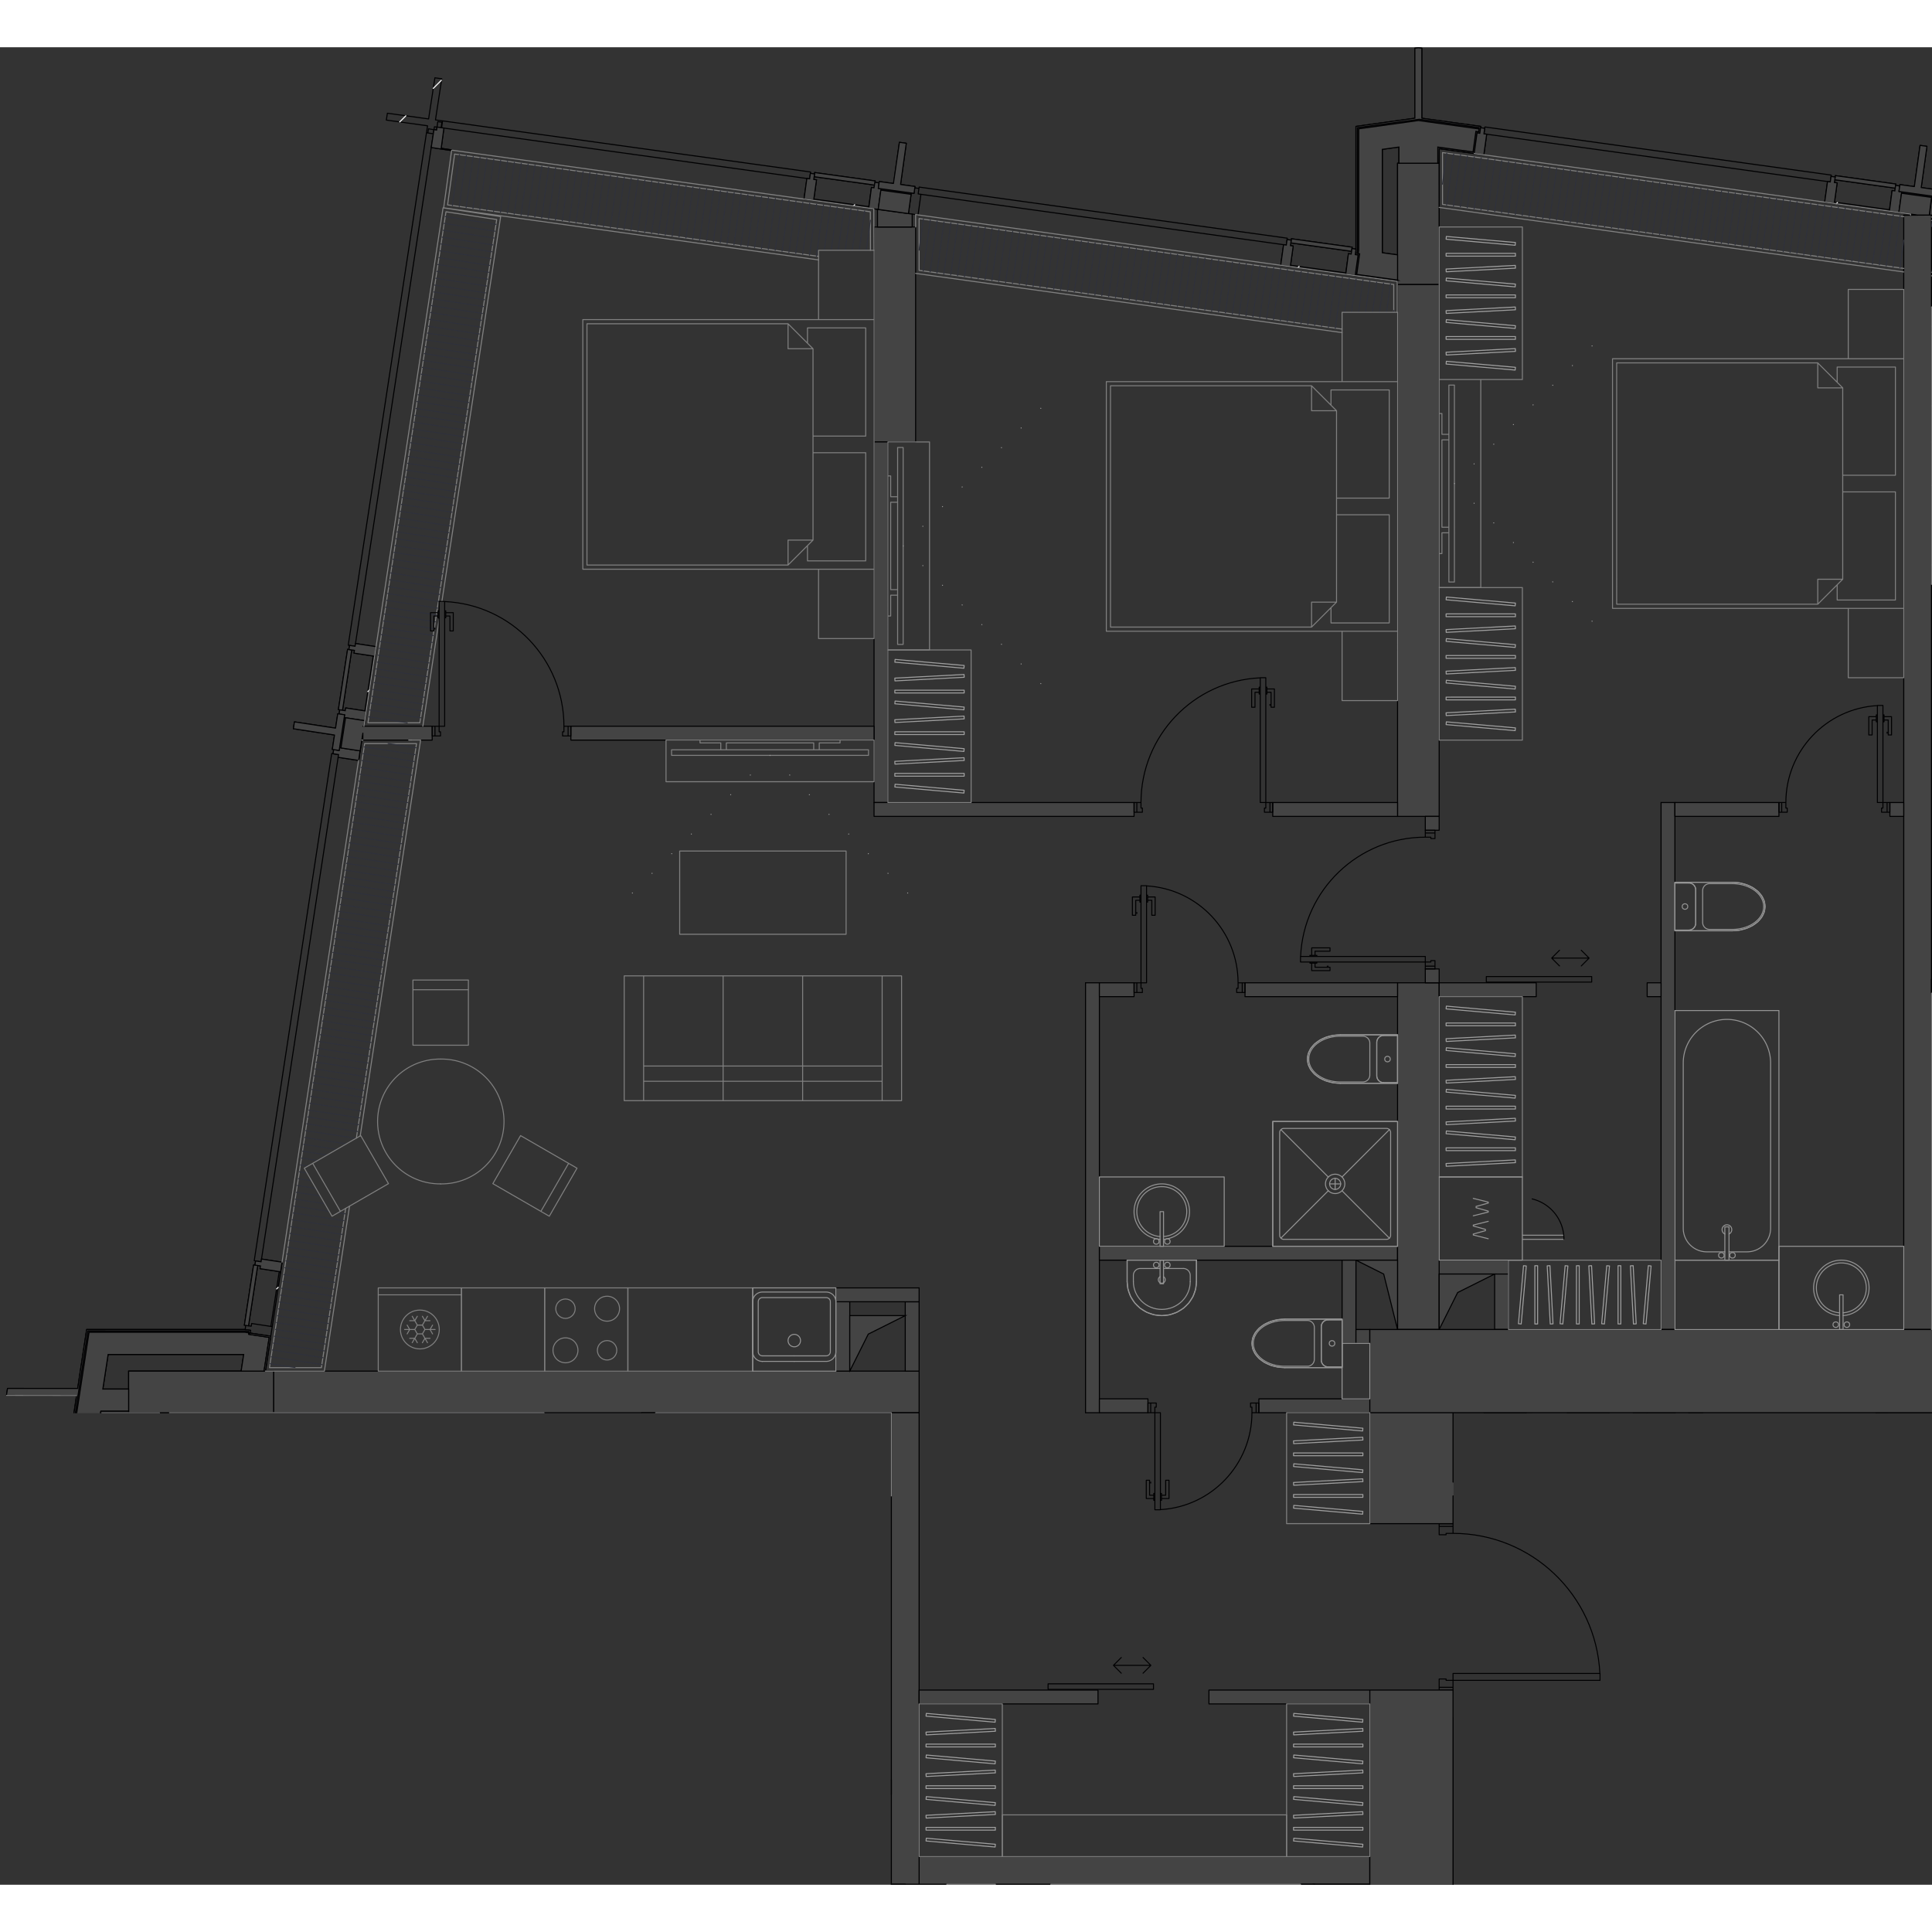 <svg version="1.1" xmlns="http://www.w3.org/2000/svg" xmlns:xlink="http://www.w3.org/1999/xlink" viewBox="95.213 0 278.798 265.159" width="200" height="200"><rect x="95.213" y="0" width="278.798" height="265.159" fill="#333333" stroke="none"/><path fill="none" d="M223.768 265.159v-68.052H95.213V0h278.798v197.107l-69.043.01v16.01h21.74v23.864h-21.74v28.168h-81.2z" opacity=".3"></path><path fill="none" d="m212.616 22.175 7.883 1.095 1.506.21.511.07 58.286 8.096.603.084 7.925 1.1.932.13.502.07.074.01v-.007l5.975.83v.453h6.079v-.008h.075V14.715l4.972.69v-.003l.694.097.694.096.074.01 49.039 6.811 1.355.188.107.015 7.929 1.102 1.313.182 1.879.26-1.09.01h-.075V184.96H292.81v76.047h-64.89v-70.043h-94.316l.755-4.948.212-1.385 1.197-7.838.015-.1 11.253-73.69.001.001.012-.085.21-1.375.664-4.352.212-1.385 1.199-7.85v-.007l.01-.056L160.474 15l.03.005-.013-.07 52.124 7.24z" opacity=".5"></path><clipPath id="a"><path fill="none" d="M223.768 265.159v-68.052H95.213V0h278.798v197.107l-69.043.01v16.01h21.74v23.864h-21.74v28.168h-81.2z"></path></clipPath><g clip-path="url(#a)"><path fill="none" stroke="#000001" stroke-linecap="round" stroke-linejoin="round" stroke-width=".15" d="M134.688 191.038v6.004m12.887-99.062v2.002m-12.887 91.056h-20.913m0 0v6.004m0 0h20.913m0 0v-6.004M302.892 34.241v-17.51m0-.001h-6.004m0 0v17.511m0 0h6.004m71.044-10.026h-4.003m-67.041 10.026h-6.004M96.146 194.54h10.122m0 0-1.299 8.506m0 0 .99.15m-.001.001.06-.396m.001 0 2.968.453m0 0 .95-6.222m0 0h3.843m0 0v-.2m0-.001h-4.014m0 0-.947 6.195m.001 0-2.969-.453m0 0-.06.396m-.001 0-.593-.091m0 0 2.695-17.643m0 0h22.672m0 0 .593.09m0 0-.06.398m0 0 2.96.452m.001 0-.745 4.873m0 0h.203m0 0 .77-5.045m0 0-2.967-.453m.001 0 .06-.396m0 0-.786-.12m0 0H107.72m0 0-1.299 8.506m0 0H96.3m-.001 0-.153 1M299.39 10.24l-8.506 1.181m0 0v17.843m0 0-.092.666m0 0 .396.055m0 0-.412 2.963m0 0 6.112.849m0 0v-.202m0 0-5.886-.818m0 0 .413-2.973m0 0-.396-.055m.001.001.065-.472m0 0V11.595m0 0 8.805-1.222m0 0 8.78 1.219m0 0-.083.595m0 0-.396-.055m0 0-.413 2.973m0 0-5.086-.706m0 0v2.55m0 .001h.2m0 0v-2.322m0 0 5.057.703m0-.001.413-2.973m0 0 .396.055m0 0 .138-.99m0-.001-8.506-1.181m0 0V.138m0 0-.5-.06m0 0-.5.06m0 0V10.24M105.075 203.087v.582m-.051 60.772v.6m-.056-61.971.107.017m-.052 61.954v-.6M226.845 24.076v.02m-5.003-.715v.02m138.224-4.875-.082.594m0 0 8.721 1.212m0 0 .083-.595m0 0-8.722-1.211m-50.713-6.034 49.98 6.942m.001 0 .137-.99m0-.001-49.98-6.942m0 0-.138.991M212.186 18l-53.11-7.377m0 0-.138.99m0 .001 53.11 7.376m0 0 .138-.99m0 0-.138.99m-53.11-7.376.138-.991m121.899 16.93-53.13-7.379m0 0-.137.991m0 0 53.129 7.38m0-.001.138-.99m0-.001-.138.991m-53.129-7.379.137-.991m62.405 9.274.083-.595m0 0-8.764-1.217m.001 0-.083.594m0 0 8.764 1.218m-68.831-9.56.082-.595m0 0-8.721-1.211m-.001 0-.082.594m0 0 8.722 1.212m-75.453 67.084-.593-.09m0 0-1.33 8.704m0 0 .594.09m0 .001 1.33-8.705m10.789-74.638-11.293 73.954m0 0 .99.151m-.001.001 11.293-73.955m0 0-.989-.15m-13.679 89.582L131.9 175.112m0 0 .99.151m0 0 11.177-73.195m0 0-.99-.151m-10.674 73.879-.593-.09m0 0-1.33 8.704m0 0 .594.09m0 0 1.33-8.704m-26.834 88.645v-60.772m0 0h-.6m0 0v60.772m0 0h.6m0 9.406v-8.806m0 0h-.6m0 0v8.806M309.337 15.52l.413-2.972m0 0-.397-.056m0 0 .11-.792m.001 0-.595-.083m0 0-.11.793m0 0-.397-.055m0 0-.413 2.973m.001 0 1.387.193m64.253 8.924 1.387.192m-.578-3.11-.397-.056m0 0-.413 2.974m-15.065-2.093 1.388.193m0 0 .413-2.973m0 0-.397-.055m0 0 .11-.793m.001 0-.595-.083m0 0-.11.793m0 0-.397-.055m0 .001-.413 2.972m9.316 1.294 1.388.193m0 .001.413-2.974m0 0-.396-.055m0-.001.11-.792m0 0-.595-.083m0 0-.11.793m0 0-.396-.055m0 0-.413 2.973m4.614-3.4.826-5.946m-.001 0-.99-.138m0 0-.826 5.947m0 0-2.081-.29m0 .001-.138.99m0 0 2.567.357m0 0-.028.198m0 0-2.17-.301m0 0-.386 2.775m0 .001 4.361.605m.001 0 .385-2.775m0 0-2.171-.302m0 0 .028-.198m0 0 2.567.357m.137-.992-2.081-.289m-160.803-1.311-.413 2.973m0 0 1.387.193m0 0 .413-2.973m.001 0-.397-.055m0 0 .11-.793m0 0-.595-.083m0 0-.11.793m0 0-.396-.055m9.316 1.295-.413 2.972m0 0 1.388.193m0 0 .413-2.973m0 0-.397-.055m.001 0 .11-.793m0 0-.595-.083m0 0-.11.793m0 0-.397-.055m59.472 8.261-.412 2.972m0 0 1.387.193m0 0 .413-2.973m0 0-.396-.055m0 0 .11-.793m0 0-.595-.083m0 0-.11.793m0 0-.396-.055m-54.447-14.633-.991-.138m0 0-.826 5.946m0 0-2.082-.289m0 0-.137.992m0 0 2.567.356m0 0-.028.198m0 0-2.17-.301m0 0-.386 2.775m0 0 4.361.606m0-.001.385-2.775m0 0-2.17-.301m0 0 .028-.198m0 0 2.566.356m0 0 .138-.99m.001-.001-2.082-.289m0 0 .826-5.946m.723 7.171-.413 2.974m0-.001 1.387.194m0 0 .413-2.974m0 0-.396-.055m0 0 .11-.793m0 0-.595-.082m0 0-.11.793m0 0-.396-.056m62.669 11.735 1.388.193m0 0 .413-2.973m0 0-.397-.055m0 0 .11-.793m0 0-.594-.083m0 0-.11.793m0 0-.397-.055m.001 0-.414 2.973m-145.38 69.701 2.968.454m0 0 .211-1.385m0 0-2.967-.453m0 0-.06.395m0 0-.792-.12m0-.001-.09.594m0 0 .79.12m.001.001-.06.395m-11.268 73.789 2.967.454m0 0 .212-1.385m0-.001-2.968-.452m0 0-.06.395m0 0-.792-.12m0 0-.09.593m0 0 .791.12m.001.001-.061.395m13.563-88.824 2.968.453m0 0 .211-1.384m0 0-2.967-.453m0 0-.06.395m-.001.001-.79-.122m-.001 0-.09.594m-.001 0 .792.12m0 .001-.06.395m-1.42 9.298 2.967.454m0 0 .211-1.385m0 0-2.967-.453m0 0-.06.395m0 0-.792-.12m0-.001-.09.594m0 0 .791.12m0 0-.06.396m12.072-84.362.791.121m0 0-.302 1.978m0 0 2.968.454m0 0 .015-.1m0 .001-1.55-.237m0 0 .393-2.916m0 0-.396-.054m0 0 .107-.793m-.001 0-.594-.08m0 0-.164 1.212m0 0-1.176-.18m0 0-.09.594M137.702 97.35l-.151.99m-.001 0 5.936.906m0 0-.318 2.077m0 0 .99.151m0 0 .39-2.562m.001 0 .198.03m0 .001-.331 2.166m0 0 2.77.423m-.001 0 .665-4.352m0 0-2.77-.423m0 0-.33 2.166m0 0-.198-.03m0 0 .391-2.562m0-.001-.99-.15m.001 0-.317 2.077m0 0-5.935-.906m-6.383 88.199 2.967.454m0 0 .212-1.385m0 0-2.968-.453m0 0-.06.395m0 0-.791-.12m0-.001-.091.594m0 0 .791.12m.001.001-.061.395m-22.347 79.892v-1.401m0-.001h-3.002m0 0v.401m0 0h-.8m0 0v.6m0 0h.8m0 0v.4m-.4-61.372h.4m0 0h3.002m0 60.672V204.07m-3.002-.001v60.372m0-60.372v60.372m-.8 0v.3m3.802-60.672v-1.401m0 0h-3.002m0 0v.4m0 0h-.8m0 0v.6m0 .001h.8m0 0v.4m0 0h3.002m0 69.378v-8.706m-3.002.3v8.406m0-8.406v8.406m-.8-8.706v.3m25.363-79.606h-22.469m0 0-2.67 17.473m.001 0 .396.06m-.001.001.061-.396m0 0 2.968.453m.001 0 .946-6.195m0 0h4.014m0 0v-3.202m0 .001h-3.729m0 0 .763-4.993m0 0h19.564m0 0-.369 2.41m.001.001h3.303m0 0 .745-4.873m0 0-2.961-.452m0 0 .03-.198m0 0-.594-.09M291.217 29.777l.198.027m0 0-.413 2.973m0 0 5.886.818m0 0v-3.637m0 0-2.202-.306m0 0v-14.92m0 0 2.402-.334m0 0v2.552m0 0h5.604m0 0v-2.551m0 0 5.086.706m0 0 .413-2.973m0 0 .396.055m0 0 .055-.397m0 0-8.752-1.215m0 0-8.605 1.195m0 0v17.522m0 0-.068.485m68.695-7.232 7.929 1.101m-.001 0 .028-.198m0 0-7.929-1.101m.001 0-.028.198m-78.497 9.11 7.971 1.107m0 0 .028-.198m0 0-7.971-1.107m0 0-.028.198m-68.789-9.554 7.93 1.101m-.001 0 .028-.198m0 0-7.929-1.101m0 0-.028.198m-54.573-11.619.906-5.936m.001 0-.992-.137m0 0-.906 5.935m0 0-5.947-.826m0 0-.151.99m0-.001 5.947.826m-.001 0-.153 1.006m0 .001.99.15m-.001 0 .156-1.019m0 0 1.01.14m.001.001.137-.992m0 0-.997-.138m-9.992 85.313 1.209-7.914m0 0-.198-.03m0 0-1.208 7.913m0 0 .197.03m-13.563 88.825 1.208-7.913m0 0-.198-.03m0-.001-1.208 7.913m0 .001.198.03"></path><path fill="none" stroke="#000001" stroke-linecap="round" stroke-linejoin="round" stroke-width=".142" d="M302.892 237.067h2.001m0 0v-1.401m0 0h-1m-.001 0v-.2m0 0h-1m0 0v1.6m0-24.014v1.6m0 .001h1m0 0v-.2m0 0h1.001m0 0v-1.401m0 0h-2.001m0 23.614h2.001m0 0v-1m0 0h-1m-.001 0v-.2m0 0h-1m0 0v1.2m2.001-23.214h-2.001m0 0v1.2m0 .001h1m0 0v-.2m0 0h1.001m0 0v-1.001m21.213 22.214h-21.213m21.189-1.006c-.536-11.312-9.864-20.207-21.189-20.207m57.479-5.403-11.096 1.956m10.944-2.824.152.867m-11.249 1.09 11.096-1.957m-10.943 2.824-.153-.867m11.249-2.331h1.12m-1.12.361v-.36m0 1.241v-.881m1.121.881h-1.12m1.12-1.242v1.241m-13.509.001v-1.242m1.121 1.242h-1.12m1.12-.881v.88m0-1.241v.36m-1.121-.36h1.121m11.267 0h1.12m-1.12.361v-.36m0 1.241v-.881m1.121.881h-1.12m1.12-1.242v1.241m-12.388.001h-1.12m1.12-.881v.88m0-1.241v.36m-1.121-.36h1.121m-1.121 1.242v-1.242m-44.09.641v.6m0 .001h.8m0 0v-.601m0 0h-.8m.2 0v.6m0 .001h.6m0 0v-.601m0 0h-.6m24.015 0h.8m-.8.601v-.601m.801.601h-.801m.801-.601v.6m-.801-.6h.6m-.6.601v-.601m.6.601h-.6m.6-.601v.6m8.205.001-5.2 3.001m-.804-3.001c0 1.053.278 2.088.805 3.001m-7.609 23.615v-1m0-.001h-21.213m0 0v1m0 .001h21.213m-7.882-24.584.07-.394m-.001 0-11.53-2.033m.001 0-.07.394m0 .001 11.53 2.032m11.885-2.032-11.53 2.032m11.461-2.427.069.394m-11.599 1.639 11.53-2.033m-11.46 2.427-.07-.394"></path><path fill="#444" stroke="#000001" stroke-miterlimit="10" stroke-width=".15" d="M304.893 265.084h61.038v-6.004h-61.038v6.004zm-170.205-68.042h93.158v-6.004h-93.158v6.004zM224.14 56.955h3.205l-.001-31.019h-6.002v31.02h2.798zm27.72 140.087h2.002v-62.038h-2.002v62.038z"></path><path fill="#444" stroke="#000001" stroke-miterlimit="10" stroke-width=".15" d="M113.775 197.042h20.913v-6.004h-20.913v6.004zM296.888 34.241l6.004-.008-.017-17.502h-5.987V34.24zm-70.043-8.305v-1.86l-5.003-.675v2.535h5.003zM347.913 243.07h18.018v-2.001h-61.038v2.001h43.02zm22.02-58.036h4.003V24.214l-4.003.034v160.786zm-144.089 80.05h2.002v-68.042h-4.003v68.042h2.001zm67.042 0v-4.003h-65.04v4.003h65.04zM187.82 252.076h2.002v-55.034h-2.001v55.034zm147.092-67.042h2v-76.046h-2v76.046zm-46.029-10.006h2.001v12.008h-2zm8.005 0v-2.001h-43.026v2.001h43.026zm-71.044 6.004h2.002v10.006h-2.002zm-4.502-124.077h2v52.033h-2z"></path><path fill="#444" stroke="#000001" stroke-miterlimit="10" stroke-width=".15" d="M300.89 110.989h2.002V34.24h-6.004v76.748h4.003zm-80.382 70.043h7.338v-2.001h-12.008v2.001h4.67zm-4.67 0h2.001v10.006h-2zm67.042 100.062h2.001v-16.01h-2.001v16.01zm8.004-96.06h2.002v2.002h-2.002zm14.676-8.004h7.338v-2.002h-10.006v2.002h2.668zm5.337 0h2.001v8.004h-2.001zm-14.009 8.004h6.004v-50.03h-6.004v50.03zm71.653 24.016h9.397v-12.008h-12.007v12.007h2.61zm5.395-74.547h12.007v2.002h-12.007zm-43.026 72.545h2v-10.006h-2v10.006zm10.005 0v-10.006h-2v10.006h2zM296.888 33.797v-.202l-5.886-.818.413-2.973-.396-.055.066-.485V11.595l8.939-1.204 8.646 1.201-.083.595-.396-.055-.413 2.973-5.086-.706.019 2.332h.18v-2.103l5.058.7.416-2.973.394.051.137-.985-8.506-1.181V.138l-.5-.06-.5.06V10.24l-8.506 1.181-.001 17.857-.07.652.374.063-.41 2.955 6.069.843.042.006zm63.096-14.677.082-.594 8.722 1.211-.083.595z"></path><path fill="#444" fill-rule="evenodd" stroke="#000001" stroke-miterlimit="10" stroke-width=".15" d="m290.25 29.448.083-.595-8.764-1.217-.082.594 4.54.63 4.224.588zm-68.83-9.56.082-.595-8.721-1.211-.083.594 8.644 1.2.078.012zm-76.046 66.994-1.33 8.704.594.09 1.33-8.704-.504-.077-.09-.013zm-13.564 88.824-1.33 8.704.594.09 1.33-8.704-.503-.076-.091-.014zm-26.783 98.141h.543v-8.806h-.6l.046 8.806h.011z"></path><path fill="#444" stroke="#000001" stroke-miterlimit="10" stroke-width=".15" d="m309.337 15.52.413-2.972-.397-.056.11-.792-.594-.083-.11.793-.397-.055-.413 2.973 1.388.193zm65.64 9.117.413-2.973-.397-.055.11-.793-.594-.082-.11.793-.397-.056-.349 2.744h.283l.039.283.615.086.387.053zm-15.065-2.092.413-2.973-.397-.055.11-.793-.594-.083-.11.793-.397-.055-.413 2.973.947.132.441.061zm9.316 1.295.413-2.974-.396-.055.11-.793-.595-.083-.11.793-.396-.055-.386 2.977.673.094.687.095zm-156.602-1.739.413-2.973-.396-.055.11-.793-.595-.083-.11.793-.396-.055-.413 2.973.947.132.44.061zm9.315 1.294.415-2.973-.397-.067.109-.781-.593-.083-.141.789-.366-.05-.385 2.976 1.259.175.1.014zm59.474 8.26.413-2.973-.396-.055.11-.793-.595-.083-.11.793-.396-.055-.413 2.973.947.132.44.061zm9.359 1.3.413-2.973-.397-.055.094-.796-.578-.08-.11.793-.397-.055-.385 2.977.082.011 1.278.178zm-143.8 69.962.192-1.388-2.948-.45-.06.395-.792-.12-.09.593.79.12-.06.396 2.965.453h.003zm-11.268 73.789.208-1.386-2.964-.452-.06.395-.792-.12-.09.593.791.12-.06.397 2.964.452h.003zm13.564-88.825.21-1.384-2.966-.453-.06.395-.792-.12-.09.593.79.12-.06.396 2.967.453zm-1.42 9.299.211-1.385-2.967-.453-.06.395-.792-.12-.09.593.791.12-.06.396 2.967.453zm12.562-82.263-.021-.105-1.514-.231.393-2.916-.99-.141-.058.426-.384-.058-.394 2.571 2.947.45.02.004zM105.97 204.069h3.002v-.835l-.153-.208-1.181-.18-.708.094-.95-.192-.01-.013v.333l-.8.006v.595h.8v.4z"></path><path fill="#444" fill-rule="evenodd" stroke="#000001" stroke-miterlimit="10" stroke-width=".15" d="m304.893 259.08 3.202-12.808 57.335-3.202h-60.537v16.01zm-87.053-68.042 2.668-5.336 5.336-2.669h-8.005v8.006zm67.041 74.046 5.337 2.668 2.668 5.337v-8.005h-8.005zm18.011-80.05 2.668-5.336 5.337-2.668h-8.005v8.004zm-6.004 0v-10.006h-6.004l4.003 2.002 1.304 5.216.697 2.788zm12.508 18.012 2.001-4.003 4.003-2.001h-6.004v6.004zm12.007 0 2.002-4.003 4.002-2.001h-6.004v6.004zm11.507 4.002 1.335-8.672 2.668-1.334h-4.003v10.006z"></path><path fill="#444" stroke="#000001" stroke-miterlimit="10" stroke-width=".15" d="m108.82 203.026.946-6.195 4.01-.003v-3.199h-3.725l.763-4.992h19.564l-.367 2.401h3.304l.743-4.863-2.961-.452v-.202l-.564-.086h-22.469l-2.67 17.473.397.06.06-.395 2.195.335.773.118zM296.888 33.595v-3.637l-2.202-.306v-14.92l2.402-.334v2.333h5.604v-2.332l5.086.706.413-2.973.396.055.055-.397-8.752-1.215-8.605 1.195v17.522l-.068.485.198.027-.413 2.973 5.837.811.05.007z"></path><path d="m360.197 22.585.178-.178m-77.871 9.399.177-.177M218.374 22.9l.178-.178m-65.659-11.947.887-.887m3.956-3.956 1.17-1.17m-10.618 88.224.239-.239m-13.402 86.438.236-.236" fill="none" stroke="#fff" stroke-linecap="round" stroke-linejoin="round" stroke-width=".15"></path><path fill="#444" stroke="#000001" stroke-linecap="round" stroke-linejoin="round" stroke-width=".15" d="M365.93 241.07h12.008v156.096H365.93zm-138.084-4.003h25.815v2h-25.815zm65.04 0H269.67v2h23.215v-2zM216.439 99.982h4.903v-2.001h-43.749v2.001h38.847zm37.423 95.058h7.004v2.002h-7.004zm23.014 2.002h16.01v-2.001h-16.01v2zm75.046-86.053v-2.001h-15.01v2h15.01zm18.011 0v-2.001h-2.001v2h2.001zm16.01 86.053v-12.008h-93.057v12.007h93.057zm-82.051 16.01h1.001v-4.003h1v-2.001h-1v-10.006h-12.007v16.01h11.006zm-11.006 28.017v156.096h12.007V237.067h-12.007v4.002h0zm46.028-32.019h11.07v-2.002h-11.07v2.001zm24.579-2.002h2.438v2.001h-2.438zm-30.583 0h-2v2.001h2v-2.001zm-32.02-74.046h2.002v2.002h-2.001zm2.002-20.012v-2.001h-2.001v2.001h2zm-77.048 152.094h-2v19.012h2v-19.012zm-20.012-13.008v-2.001h-16.01v2h16.01zm18.011 0v-2.001h-2.001v2h2.001zm35.022-117.072h-5.003v2h5.002v-2zm47.79 2.001H316.9v-2.001h-14.008v2h3.763zm-9.767-2.001h-22.013v2h22.013v-2zm36.022 0h2.002v2h-2.002zm-111.568-26.016h37.523v2h-37.523zm75.546 2.001v-2.001h-18.01v2h18.01zM105.001 203.05l.156.024.013.002.027-.008.773-.042.01-.278.039.053.911.14.708-.095-1.787-.273-.06.396-.594-.091 2.695-17.643 22.702.004.563.086-.03.375-.03.023 2.96.452-.742 4.863h.202l.768-5.035-2.966-.453-.19.148.19-.15.06-.393-.898-.12h-22.76l-1.3 8.505H96.3l-.153 1 10.118.03-1.263 8.48z"></path><path fill="#444" stroke="#000001" stroke-linecap="round" stroke-linejoin="round" stroke-width=".15" d="m108.987 203.254.95-6.222h3.838v-.2h-4.01l-.946 6.194.154.226.014.002zM374.399 21.526l.137-.99-2.081-.29.826-5.946-.991-.138-.826 5.947-2.082-.29-.137.992 4.73.657.424.058zm-2.465 2.689h1.687l.315-2.55-4.322-.601-.386 2.775 1.691.235 1.015.141zM226.302 24l.385-2.775-4.36-.605-.386 2.775 2.199.305 2.162.3zm.809-2.918.138-.99-2.081-.29.826-5.946-.991-.138-.863 5.941-2.045-.284-.136.992 4.886.678.266.037zm-83.943 80.241.899.137.09.014.786-5.143-.99-.151-.316 2.077-5.935-.906-.151.989 5.935.906-.318 2.077zm4.007.207.01.002.39-2.55v1h10.006v-2.001h-10.006.153l.122-.801-2.77-.423-.664 4.352 2.759.421z"></path><path fill="none" stroke="gray" stroke-linecap="round" stroke-linejoin="round" stroke-width=".15" d="M105.156 203.074h-.087m.821.595-.062.4m.436-9.499-10.017-.014m8.823 8.518h-.081m-1.682 11.542.387-2.533m1.276-7.785-.185-.029m1.105-.6-.062.4m-.672-.995h-.188m0 0-.183 1.195m1.479-9.699-10.118-.014M369.933 24.442l-66.556-9.244m0 0-.001 7.476m0 0 66.557 9.244m0 0-66.557-9.244m0 0v-7.476m.001 0 66.556 9.244m.987-.368-62.973-8.746m-5.055 7.784 67.041 9.31m.987-8.207v-.141m-67.543-8.876 66.556 9.244m0 7.476-66.557-9.244m0 0v-7.476m137.13 19.046-66.57-9.246m0 7.476 66.57 9.245m0 .001-66.57-9.246m0-7.476 66.57 9.246m.471-.44-67.041-9.311m0 8.486 67.041 9.311m-67.041-17.292 66.57 9.246m0 7.476-66.57-9.246m-153.129-8.732-59.99-8.331m.001-.001-1.019 7.335m.001 0 53.537 7.436m7.488-.888-.018-5.55m0-.001.018 5.551m-7.488.887-53.538-7.435m.001 0 1.018-7.334m0-.001 59.989 8.332m.498-.435-60.883-8.456m-.04.059-1.147 8.262m0 0 54.102 7.514m7.989-1.393-.02-5.986m-60.488-7.897 59.989 8.332m0 0 .018 5.551m-7.488.887-53.538-7.435m.001 0 1.018-7.334m135.52 18.822-68.493-9.513m0 0v7.475m-.001 0 61.04 8.478m7.454-2.429v-4.011m0 0v4.01m-7.455 2.43-61.039-8.478m0 0 .001-7.475m0 0 68.493 9.513m.501-.436-69.494-9.652m0 0v1.791m0 6.695 61.538 8.547m7.955-2.934v-4.447m-68.993-9.077 68.493 9.513m0 0v4.01m-7.455 2.43-61.039-8.478m0 0 .001-7.475M155.8 97.485l11.09-72.627m0 0-7.32-1.118m0 0-11.26 73.74m0 0 7.49.005m0 0-7.49-.005m0 0 11.26-73.74m0 0 7.32 1.118m0 0L155.8 97.485m.43.495 2.352-15.4m.398-2.61 8.48-55.531m0 0-8.309-1.27m0 .001-11.424 74.81m19.163-73.122L155.8 97.485m0 0-7.49-.005m0 0 11.26-73.74m0 0 7.32 1.118m-25.3 165.68 3.505-22.986m1.545-10.136 8.682-56.933m0 0-7.49-.003m0 0L134.1 190.538m0 0h7.49m0 0h-7.49m0 0 13.732-90.058m0 0 7.49.003m0 0-8.682 56.933m-1.545 10.136-3.505 22.986m.43.5 3.63-23.806m1.545-10.136 8.71-57.113m-.001 0-1.714-.001m-6.615-.002h-.153m-.466 2.927-11.042 72.414m-2.397 15.717h8.503m13.302-90.555-8.682 56.933m-1.545 10.136-3.505 22.986m0 0h-7.49m0 0 13.732-90.058m0 0 7.49.003M116.877 275.39v-71.74m0-.001h-7.404m0 0v71.741m0 0v-71.74m0-.001h7.404m0 0v71.741m.5.5v-72.742m0 0h-8.374m-.031.104v72.638m7.905-72.241v71.741m-7.404 0v-71.74m0-.001h7.404m.065-1.001.706-5.09m0 .001h-7.476m0 0-.706 5.09m0-.001h7.476m0 0h-7.476m0 0 .706-5.09m0 .001h7.476m0 0-.706 5.09m.435.499.845-6.09m0 .001h-8.29m-.929 6.089h8.374m.271-5.589-.706 5.09m0-.001h-7.476m0 0 .706-5.09m0 .001h7.476"></path><path d="m303.376 19.754.62-4.47m-.027 7.472 1.019-7.334m-.028 7.472 1.019-7.334m-.028 7.471 1.019-7.334m-.027 7.472 1.018-7.334m-.027 7.472 1.018-7.334m-.027 7.471 1.018-7.334m-.027 7.472 1.018-7.334m-.027 7.472 1.018-7.335m-.027 7.472 1.019-7.334m-.028 7.472 1.019-7.334m-.028 7.472 1.019-7.335m-.028 7.472 1.019-7.334m-.028 7.472 1.019-7.334m-.028 7.472 1.019-7.335m-.028 7.472 1.02-7.334m-.028 7.472 1.018-7.334m-.027 7.471 1.018-7.334m-.027 7.472 1.018-7.334m-.027 7.472 1.018-7.334m-.027 7.471 1.019-7.334m-.028 7.472 1.019-7.334m-.028 7.472 1.019-7.334m-.028 7.471 1.019-7.334m-.028 7.472 1.019-7.334m-.028 7.472 1.019-7.334m-.028 7.471 1.02-7.334m-.028 7.472 1.018-7.334m-.027 7.472 1.018-7.335m-.027 7.472 1.018-7.334m-.027 7.472 1.018-7.334m-.027 7.472 1.019-7.335m-.028 7.472 1.019-7.334m-.028 7.472 1.019-7.334m-.028 7.472 1.019-7.335m-.028 7.472 1.019-7.334m-.028 7.472 1.019-7.334m-.028 7.471 1.02-7.334m-.028 7.472 1.018-7.334m-.027 7.472 1.018-7.334m-.027 7.471 1.018-7.334m-.027 7.472 1.018-7.334m-.027 7.472 1.019-7.334m-.028 7.471 1.019-7.334m-.028 7.472 1.019-7.334m-.028 7.472 1.019-7.335m-.028 7.472 1.019-7.334m-.028 7.472 1.019-7.334m-.028 7.472 1.019-7.335m-.027 7.472 1.018-7.334m-.027 7.472 1.018-7.334m-.027 7.472 1.018-7.335m-.027 7.472 1.018-7.334m-.027 7.472 1.018-7.334m-.027 7.472 1.019-7.335m-.028 7.472 1.019-7.334m-.028 7.472 1.019-7.334m-.028 7.471 1.019-7.334m-.028 7.472 1.019-7.334m-.028 7.472 1.019-7.334m-.028 7.471 1.02-7.334m-.028 7.472 1.018-7.334m-.027 7.472 1.018-7.334m-.027 7.471 1.018-7.334m-.027 7.472 1.018-7.334m-.027 7.472 1.019-7.335m-.028 7.472 1.019-7.334m-.028 7.472.551-3.968m4.004-1.996.12-.862m-.028 7.471 1.019-7.334m-.028 7.472 1.019-7.334m-.028 7.472 1.019-7.334M377 32.899l1.019-7.334m-.028 7.472 1.019-7.334m-.028 7.472 1.019-7.334m-.028 7.471 1.02-7.334m-.028 7.472 1.018-7.334m-.027 7.472 1.018-7.335m-.027 7.472 1.018-7.334m-.027 7.472 1.018-7.334M384.93 34l1.019-7.335m-.028 7.472 1.019-7.334m-.028 7.472 1.019-7.334m-.028 7.472 1.019-7.335m-.028 7.472 1.019-7.334m-.028 7.472 1.019-7.334m-.028 7.471 1.02-7.334m-.028 7.472 1.018-7.334m-.027 7.472 1.018-7.334m-.027 7.471 1.018-7.334m-.027 7.472 1.018-7.334m-.027 7.472 1.019-7.334m-.028 7.471 1.019-7.334m-.028 7.472 1.019-7.334m-.028 7.472 1.019-7.334m-.028 7.471 1.019-7.334m-.028 7.472 1.019-7.334m-.028 7.472 1.019-7.335m-.028 7.472 1.02-7.334m-.028 7.472 1.018-7.334m-.027 7.472 1.018-7.335m-.027 7.472 1.018-7.334m-.027 7.472 1.018-7.334m-.027 7.472 1.019-7.335m-.028 7.472 1.019-7.334m-.028 7.472 1.019-7.334m-.028 7.471 1.019-7.334m-.028 7.472 1.019-7.334m-.028 7.472 1.019-7.334m-.028 7.471 1.02-7.334m-.028 7.472 1.018-7.334m-.027 7.472 1.018-7.334m-.027 7.471 1.018-7.334m-.027 7.472 1.018-7.334m-.027 7.472 1.019-7.334m-.028 7.471 1.019-7.334m-.028 7.472 1.019-7.334m-.028 7.472 1.019-7.335m-.028 7.472 1.019-7.334m-.028 7.472 1.019-7.334m-.028 7.472 1.02-7.335m-.028 7.472 1.018-7.334m-.027 7.472 1.018-7.334m-.027 7.472 1.018-7.335m-.027 7.472 1.018-7.334m-.027 7.472 1.019-7.334m-.028 7.471 1.019-7.334m-.028 7.472 1.019-7.334m-.028 7.472 1.019-7.334m-.028 7.471 1.019-7.334m-.028 7.472 1.019-7.334m-.028 7.472 1.02-7.334m-.028 7.471 1.018-7.334m-.027 7.472 1.018-7.334m-.027 7.472 1.018-7.334m-.027 7.471 1.018-7.334m-.027 7.472.074-.53M160.493 22.841l1.018-7.334m-.027 7.472 1.019-7.334m-.028 7.471 1.019-7.334m-.028 7.472 1.019-7.334m-.028 7.472 1.019-7.334m-.028 7.471 1.019-7.334m-.028 7.472 1.02-7.334m-.028 7.472 1.018-7.334m-.027 7.471 1.018-7.334m-.027 7.472 1.018-7.334m-.027 7.472 1.019-7.335m-.028 7.472 1.019-7.334m-.028 7.472 1.019-7.334m-.028 7.472 1.019-7.335m-.028 7.472 1.019-7.334m-.028 7.472 1.019-7.334m-.027 7.472 1.018-7.335m-.027 7.472 1.018-7.334m-.027 7.472 1.018-7.334m-.027 7.471 1.018-7.334m-.027 7.472 1.019-7.334m-.028 7.472 1.019-7.334m-.028 7.471 1.019-7.334m-.028 7.472 1.019-7.334m-.028 7.472 1.019-7.334m-.028 7.471 1.02-7.334m-.028 7.472 1.018-7.334m-.027 7.472 1.018-7.334m-.027 7.471 1.018-7.334m-.027 7.472 1.018-7.334m-.027 7.472 1.019-7.335m-.028 7.472 1.019-7.334m-.028 7.472 1.019-7.334m-.028 7.472 1.019-7.335m-.028 7.472 1.019-7.334m-.028 7.472 1.02-7.334m-.028 7.472 1.018-7.335m-.027 7.472 1.018-7.334m-.027 7.472 1.018-7.334m-.027 7.471 1.019-7.334m-.028 7.472 1.019-7.334m-.028 7.472 1.019-7.334m-.028 7.471 1.019-7.334m-.028 7.472 1.019-7.334m-.028 7.472 1.019-7.334m-.027 7.471 1.018-7.334m-.027 7.472 1.018-7.334m-.027 7.472 1.018-7.335m-.027 7.472 1.018-7.334m-.027 7.472 1.019-7.334m-.028 7.472 1.019-7.335m-.028 7.472 1.019-7.334M212.03 30l1.019-7.334m-.028 7.472 1.019-7.335m.109 6.49.882-6.352m.128 6.353.863-6.215m.147 6.215.844-6.078m.166 6.078.825-5.94m.186 5.94.806-5.802m.204 5.802.787-5.665m.223 5.665.6-4.324m7.034 4.306.621-4.47m-.027 7.472 1.018-7.334m-.027 7.472 1.018-7.335m-.027 7.472 1.019-7.334m-.028 7.472 1.019-7.334m-.028 7.472 1.019-7.335m-.028 7.472 1.019-7.334m-.028 7.472 1.019-7.334m-.028 7.471 1.02-7.334m-.028 7.472 1.018-7.334m-.027 7.472 1.018-7.334m-.027 7.471 1.018-7.334m-.027 7.472 1.019-7.334m-.028 7.472 1.019-7.334m-.028 7.471 1.019-7.334m-.028 7.472 1.019-7.334m-.028 7.472 1.019-7.334m-.028 7.471 1.02-7.334m-.028 7.472 1.018-7.334m-.027 7.472 1.018-7.335m-.027 7.472 1.018-7.334m-.027 7.472 1.018-7.334m-.027 7.472 1.019-7.335m-.028 7.472 1.019-7.334m-.028 7.472 1.019-7.334m-.028 7.472 1.019-7.335m-.028 7.472 1.019-7.334m-.028 7.472 1.02-7.334m-.028 7.471 1.018-7.334m-.027 7.472 1.018-7.334m-.027 7.472 1.018-7.334m-.027 7.471 1.018-7.334m-.027 7.472 1.019-7.334m-.028 7.472 1.019-7.334m-.028 7.471 1.019-7.334m-.028 7.472 1.019-7.334m-.028 7.472 1.019-7.334m-.028 7.471 1.019-7.334m-.028 7.472 1.02-7.334m-.028 7.472 1.018-7.335m-.027 7.472 1.018-7.334m-.027 7.472 1.018-7.334m-.027 7.472 1.018-7.335m-.027 7.472 1.019-7.334m-.028 7.472 1.019-7.334m-.028 7.472L273.065 31m-.028 7.472 1.019-7.334m-.028 7.472 1.019-7.334m-.028 7.471 1.019-7.334m-.028 7.472 1.02-7.334m-.028 7.472 1.018-7.334m-.027 7.471 1.018-7.334m-.027 7.472 1.018-7.334m-.027 7.472 1.018-7.334m-.027 7.471 1.019-7.334m-.028 7.472 1.019-7.334m-.028 7.472 1.019-7.335m-.028 7.472 1.019-7.334m-.028 7.472 1.019-7.334m-.028 7.472 1.019-7.335m-.028 7.472 1.019-7.334m-.027 7.472 1.018-7.334m.31 5.04.681-4.903m.33 4.904.661-4.766m.349 4.766.642-4.628m.368 4.628.624-4.49m.386 4.49.605-4.353m.405 4.353.586-4.215m.425 4.215.566-4.078m.444 4.078.034-.243M159.464 24.432l7.32 1.118m-7.47-.129 7.32 1.118m-7.472-.128 7.32 1.117m-7.47-.128 7.319 1.117m-7.47-.128 7.319 1.118m-7.47-.129 7.319 1.118m-7.47-.129 7.319 1.118m-7.47-.129 7.319 1.118m-7.47-.129 7.319 1.118m-7.471-.128 7.32 1.117m-7.471-.128 7.32 1.118m-7.471-.13 7.32 1.119m-7.471-.129 7.32 1.118m-7.471-.129 7.32 1.118m-7.471-.129 7.32 1.118m-7.471-.128 7.32 1.117m-7.471-.128 7.32 1.117m-7.471-.128 7.32 1.118m-7.471-.129 7.32 1.118m-7.471-.129 7.32 1.118m-7.471-.129 7.32 1.118m-7.472-.129 7.32 1.118m-7.47-.128 7.32 1.117m-7.472-.128 7.32 1.117m-7.47-.128 7.319 1.118m-7.47-.129 7.319 1.118m-7.47-.129 7.319 1.118m-7.47-.129 7.319 1.118m-7.47-.128 7.319 1.117m-7.47-.128 7.319 1.117m-7.471-.128 7.32 1.118m-7.471-.129 7.32 1.118m-7.471-.129 7.32 1.118m-7.471-.129 7.32 1.118m-7.471-.129 7.32 1.118m-7.471-.128 7.32 1.117m-7.471-.128 7.32 1.117m-7.471-.128 7.32 1.118m-7.471-.129 7.32 1.118m-7.471-.129 7.32 1.118m-7.471-.129 7.32 1.118m-7.471-.129 7.32 1.118m-7.472-.128 7.32 1.117m-7.47-.128 7.32 1.117m-7.472-.128 7.32 1.118m-7.47-.129 7.319 1.118m-7.47-.129 7.319 1.118m-7.47-.129 7.319 1.118m-7.47-.129 7.319 1.118m-7.47-.128 7.319 1.117m-7.47-.128 7.319 1.117m-7.47-.128 7.319 1.118m-7.471-.129 7.32 1.118m-7.471-.129 7.32 1.118m-7.471-.129 7.32 1.118m-7.471-.129 7.32 1.118m-7.471-.128 7.32 1.117m-7.471-.128 7.32 1.117m-7.471-.128 7.32 1.118m-7.471-.129 7.32 1.118m-7.471-.129 7.32 1.118m-7.471-.129 7.32 1.118m-7.471-.129 7.32 1.118m-7.472-.128 7.32 1.117m-7.47-.128 7.32 1.117m-7.472-.128 7.32 1.118m-7.47-.129 7.32 1.118m-7.472-.129 7.32 1.118m-7.47-.129 7.319 1.118m-7.47-.129 7.319 1.118m-7.47-.128 7.319 1.117m-7.47-.128 7.319 1.117m-7.47-.128 7.319 1.118m-7.471-.129 5.523.843m-2.751 2.998 4.019.613m-7.471-.127 7.32 1.116m-7.47-.127 7.32 1.117m-7.472-.127 7.32 1.116m-7.47-.127 7.32 1.116m-7.471-.127 7.32 1.116m-7.471-.127 7.32 1.116m-7.471-.127 7.32 1.116m-7.47-.127 7.32 1.117m-7.472-.127 7.32 1.116m-7.47-.127 7.32 1.116m-7.471-.127 7.32 1.116m-7.471-.127 7.32 1.116m-7.471-.127 7.32 1.117m-7.47-.127 7.32 1.116m-7.472-.127 7.32 1.116m-7.47-.127 7.32 1.116m-7.471-.127 7.32 1.116m-7.471-.127 7.32 1.116m-7.471-.127 7.32 1.117m-7.47-.127 7.32 1.116m-7.472-.127 7.32 1.116m-7.47-.127 7.32 1.116m-7.471-.127 7.32 1.116m-7.471-.127 7.32 1.117m-7.471-.127 7.32 1.116m-7.47-.127 7.32 1.116m-7.472-.127 7.32 1.116m-7.47-.127 7.32 1.116m-7.471-.127 7.32 1.116m-7.471-.127 7.32 1.117m-7.471-.127 7.32 1.116m-7.47-.127 7.32 1.116m-7.472-.127 7.32 1.116m-7.47-.127 7.32 1.116m-7.471-.127 7.32 1.117m-7.471-.127 7.32 1.116m-7.471-.127 7.32 1.116m-7.47-.127 7.32 1.116m-7.472-.127 7.32 1.116m-7.47-.127 7.32 1.116m-7.471-.127 7.32 1.117m-7.471-.127 7.32 1.116m-7.471-.127 7.32 1.116m-7.47-.127 7.32 1.116m-7.472-.127 7.32 1.116m-7.47-.127 7.32 1.117m-7.471-.127 7.32 1.116m-7.471-.127 7.32 1.116m-7.471-.127 7.32 1.116m-7.47-.127 7.32 1.116m-7.472-.127 7.32 1.116m-7.47-.127 7.32 1.117m-7.471-.127 7.32 1.116m-7.471-.127 7.32 1.116m-7.471-.127 7.32 1.116m-7.47-.127 7.32 1.116m-7.472-.127 7.244 1.105m-7.394-.116 6.007.917m-6.158.073 4.77.727m-4.921.262 3.535.539m-3.686.45 2.3.35m-2.45.64 1.062.161m-1.214.827 1.13.173m-1.28.817 1.92.293m-2.071.696 2.712.413m-2.863.576 3.504.534m-3.655.455 4.296.655m-4.447.334 5.088.776m1.224.187 1.008.154m-7.47-.127 7.32 1.116m-7.472-.127 7.32 1.116m-7.47-.127 7.32 1.116m-7.471-.127 7.32 1.116m-7.471-.127 7.32 1.116m-7.47-.127 7.32 1.117m-7.472-.127 7.32 1.116m-7.47-.127 7.32 1.116m-7.471-.127 7.32 1.116m-7.471-.127 7.32 1.116m-7.471-.127 7.32 1.117m-7.47-.127 7.32 1.116m-7.472-.127 7.32 1.116m-7.47-.127 7.32 1.116m-7.471-.127 7.32 1.116m-7.471-.127 7.32 1.116m-7.471-.127 7.32 1.117m-7.47-.127 7.32 1.116m-7.472-.127 7.32 1.116m-7.47-.127 7.32 1.116m-7.471-.127 7.32 1.116m-7.471-.127 7.32 1.117m-7.471-.127 3.569.544m-28.279 13.812h7.404m-7.404 1h7.404m-7.404 1h7.404m-7.404 1.001h7.404m-7.404 1h7.404m-7.404 1.001h7.404m-7.404 1h7.404m-7.404 1.002h7.404m-7.404 1h7.404m-7.404 1h7.404m-7.404 1.001h7.404m-7.404 1.001h7.404m-7.404 1h7.404m-7.404 1.001h7.404m-7.404 1h7.404m-7.404 1.002h7.404m-7.404 1h7.404m-7.404 1h7.404m-7.404 1.001h7.404m-7.404 1.001h7.404m-7.404 1h7.404m-7.404 1.001h7.404m-7.404 1.001h7.404m-7.404 1h7.404m-7.404 1.001h7.404m-7.404 1h7.404m-7.404 1.001h7.404m-7.404 1.001h7.404m-7.404 1h7.404m-7.404 1.001h7.404m-7.404 1.001h7.404m-7.404 1h7.404m-7.404 1.001h7.404m-7.404 1h7.404m-7.404 1.001h7.404m-7.404 1.001h7.404m-7.404 1h7.404m-7.404 1.001h7.404m-7.404 1.001h7.404m-7.404 1h7.404m-7.404 1.001h7.404m-7.404 1h7.404m-7.404 1.001h7.404m-7.404 1.001h7.404m-7.404 1h7.404m-7.404 1.001h7.404m-7.404 1.001h7.404m-7.404 1h7.404m-7.404 1.001h7.404m-7.404 1h7.404m-7.404 1.001h7.404m-7.404 1.001h7.404m-7.404 1h7.404m-7.404 1.001h7.404m-7.404 1h7.404m-7.404 1.002h7.404m-7.404 1h7.404m-7.404 1h7.404m-7.404 1.001h7.404m-7.404 1.001h7.404m-7.404 1h7.404m-7.404 1.001h7.404m-7.404 1h7.404m-7.404 1.001h7.404m-7.404 1.001h7.404m-7.404 1h7.404m-7.404 1.001h7.404m-7.404 1h7.404m-7.404 1.001h7.404m-7.404 1.001h7.404m-7.404 1h7.404m-3.785-76.833 4.47.62m-7.472-.026 7.334 1.017m-7.471-.026 7.334 1.017m-7.472-.026 7.334 1.017m-7.472-.026 7.335 1.018m-7.472-.027 3.828.531" fill="none" stroke="#2f313b" stroke-linecap="round" stroke-linejoin="round" stroke-width=".15"></path><path fill="none" stroke="#a0a0a0" stroke-linecap="round" stroke-linejoin="round" stroke-width=".142" d="m291.883 241.306-.034.398m-9.934-1.27 9.968.872m-10.003-.474.035-.398m9.934 1.27-9.969-.872m10.009 2.176-.021-.4m-9.972.924 9.993-.524m-10.014.124.021.4m9.972-.923-9.993.523m10.01 1.739v.4m-10.006-.4h10.006m-10.006.401v-.4m10.006.4H281.88m10.003 2.038-.034.398m-9.934-1.271 9.968.872m-10.003-.473.035-.399m9.934 1.271-9.969-.872m10.009 2.176-.021-.4m-9.972.924 9.993-.524m-10.014.124.021.4m9.972-.924-9.993.524m10.01 1.739v.4m-10.006-.4h10.006m-10.006.4v-.4m10.006.4H281.88m10.003 2.038-.034.399m-9.934-1.271 9.968.872m-10.003-.473.035-.399m9.934 1.271-9.969-.872m10.009 2.176-.021-.4m-9.972.924 9.993-.524m-10.014.124.021.4m9.972-.924-9.993.524m10.008 4.177-.034.399m-9.934-1.271 9.968.872m-10.003-.474.035-.398m9.934 1.271-9.969-.873m10.005-1.964v.4m-10.006-.4h10.006m-10.006.4v-.4m10.006.4H281.88"></path><path fill="none" stroke="gray" stroke-linecap="round" stroke-linejoin="round" stroke-width=".142" d="M292.886 261.081v-22.013m0 0h-12.008m0 0v22.013m0 0h12.008m0 0v-22.013m-12.008 0h12.008m-12.008 22.013v-22.013m0 22.013h12.008"></path><path fill="none" stroke="#a0a0a0" stroke-linecap="round" stroke-linejoin="round" stroke-width=".142" d="m238.85 241.306-.034.398m-9.933-1.27 9.968.872m-10.003-.474.035-.398m9.933 1.27-9.968-.872m10.008 2.176-.021-.4m-9.971.924 9.992-.524m-10.013.124.02.4m9.972-.923-9.992.523m10.009 1.739v.4m-10.006-.4h10.006m-10.006.401v-.4m10.006.4h-10.006m10.004 2.038-.034.398m-9.933-1.271 9.968.872m-10.003-.473.035-.399m9.933 1.271-9.968-.872m10.008 2.176-.021-.4m-9.971.924 9.992-.524m-10.013.124.02.4m9.972-.924-9.992.524m10.009 1.739v.4m-10.006-.4h10.006m-10.006.4v-.4m10.006.4h-10.006m10.004 2.038-.034.399m-9.933-1.271 9.968.872m-10.003-.473.035-.399m9.933 1.271-9.968-.872m10.008 2.176-.021-.4m-9.971.924 9.992-.524m-10.013.124.02.4m9.972-.924-9.992.524m10.007 4.177-.034.399m-9.933-1.271 9.968.872m-10.003-.474.035-.398m9.933 1.271-9.968-.873m10.004-1.964v.4m-10.006-.4h10.006m-10.006.4v-.4m10.006.4h-10.006"></path><path fill="none" stroke="gray" stroke-linecap="round" stroke-linejoin="round" stroke-width=".142" d="M239.853 261.081v-22.013m0 0h-12.007m0 0v22.013m0 0h12.007m0 0v-22.013m-12.007 0h12.007m-12.007 22.013v-22.013m0 22.013h12.007"></path><path fill="none" stroke="#a0a0a0" stroke-dasharray="0 0 .01 4.002" stroke-linecap="round" stroke-linejoin="round" stroke-width=".142" d="m146.696 273.89-21.227-21.227m21.227 21.227 21.226-21.227"></path><path fill="none" stroke="gray" stroke-linecap="round" stroke-linejoin="round" stroke-width=".142" d="M361.128 61.758h7.604m0 0v-15.61m0 .001h-8.405m0 0v2.201m0 31.42h8.405m0 0V64.16m0 0h-7.604m-.801 13.408v2.201m1.601 11.207h8.005m0 0V80.97m0 0h-8.005m0 0v10.006m8.005-10.006V44.948m0 0h-42.026m0 0V80.97m0 0h42.026m-8.005-36.022h8.005m0 0V34.942m0 0h-8.005m0 0v10.006m-.8 31.82V49.15m0 0-3.602-3.602m0 0h-29.018m0 0V80.37m0 0h29.018m0 0 3.602-3.602m0-27.618-3.602-3.602m0 0v3.603m0-.001h3.602m0 27.618h-3.602m0 0v3.602m0 0 3.602-3.602"></path><path fill="none" stroke="#a0a0a0" stroke-linecap="round" stroke-linejoin="round" stroke-width=".142" d="m303.894 45.712.035-.399m9.933 1.271-9.968-.872m10.003.473-.035.399m-9.933-1.271 9.968.872m-10.008-2.175.02.4m9.972-.924-9.992.523m10.013-.124-.02-.4m-9.972.925 9.992-.525m-10.01-1.739v-.4m10.007.4h-10.007m10.007-.4v.4m-10.007-.4H313.9m-10.006-2.038.035-.398m9.933 1.27-9.968-.872m10.003.474-.035.398m-9.933-1.27 9.968.872m-10.008-2.176.02.4m9.972-.924-9.992.524m10.013-.124-.02-.4m-9.972.923 9.992-.523m-10.01-1.739v-.4m10.007.4h-10.007m10.007-.401v.4m-10.007-.4H313.9m-10.006-2.037.035-.4m9.933 1.272-9.968-.872m10.003.473-.035.399m-9.933-1.271 9.968.872m-10.008-2.176.02.4m9.972-.924-9.992.524m10.013-.124-.02-.4m-9.972.924 9.992-.524M303.894 27.7l.035-.398m9.933 1.271-9.968-.872m10.003.473-.035.399m-9.933-1.271 9.968.872m-10.005 1.965v-.4m10.007.4h-10.007m10.007-.4v.4m-10.007-.4H313.9"></path><path fill="none" stroke="gray" stroke-linecap="round" stroke-linejoin="round" stroke-width=".142" d="M302.892 25.936V47.95m0 0h12.007m.001 0V25.936m0 0h-12.008m0 0V47.95m12.008 0h-12.008M314.9 25.936V47.95m0-22.014h-12.008m6.004 52.032V47.95m0 0h-6.004m0 0v30.018m0 0h6.004m-4.603-21.313v-.8m0 0h-1m-.001 0v-3.002m0 0h-.4m0 0v20.212m0 0h.4m0 0v-3.001m0 0h1m.001 0v-.801m0 0h-1m-.001 0V56.655m0 0h1m.801 20.513V48.75m0 0h-.8m0 0v28.418m0 0h.8m0 0h-.8m0 0V48.75m0 0h.8m0 0v28.418m3.803-5.203v6.003m-6.004 0h6.004m0-30.018v6.004m-6.004-6.004h6.004m-6.004 30.018V47.95m6.004 6.004v18.01"></path><path fill="none" stroke="#a0a0a0" stroke-dasharray="0 0 .01 4.002" stroke-linecap="round" stroke-linejoin="round" stroke-width=".142" d="m305.093 62.96 21.227 21.225M305.093 62.96l21.227-21.227"></path><path fill="none" stroke="gray" stroke-linecap="round" stroke-linejoin="round" stroke-width=".142" d="M161.305 206.648h2.2m.001 0v-8.405m0 0h-15.61m0 0v7.604m-18.011.801h2.202m13.408-.801v-7.604m0 0h-15.61m0 0v8.405m-10.206-1.601h9.005m0 0v-8.005m0 0h-9.005m0 0v8.005m9.005-8.005v42.026m0 0h36.023m0 0v-42.026m0 0h-36.023m36.023 8.005h9.005m0 0v-8.005m0 0h-9.005m0 0v8.005m-31.82.8-3.602 3.602m0 .001v29.017m0 0h34.821m0 0V209.45m0 0-3.602-3.603m0 0h-27.617m27.617 0v3.602m0 .001h3.602m0 0-3.602-3.603m-27.617 0-3.602 3.602m0 .001h3.602m0 0v-3.603"></path><path fill="none" stroke="#a0a0a0" stroke-linecap="round" stroke-linejoin="round" stroke-width=".142" d="m219.903 208.052.4-.02m-.924-9.972.524 9.992m-.124-10.013-.4.02m.923 9.972-.523-9.992m1.826 10.008-.399-.035m1.271-9.933-.872 9.968m.474-10.003.398.035m-1.271 9.933.873-9.968m-8.18 10.008.4-.02m-.924-9.972.524 9.992m-.124-10.013-.4.02m.924 9.972-.524-9.992m4.265 10.01h-.4m.4-10.007v10.007m-.4-10.007h.4m-.4 10.007v-10.007m-5.604 10.007h-.4m.4-10.007v10.007m-.4-10.007h.4m-.4 10.007v-10.007m3.965 10.005-.398-.035m1.271-9.933-.873 9.968m.474-10.003.399.035m-1.271 9.933.872-9.968m-6.477 10.003-.399-.035m1.271-9.933-.872 9.968m.473-10.003.399.035m-1.271 9.933.872-9.968m-2.176 10.008.4-.02m-.923-9.972.523 9.992m-.124-10.013-.4.02m.924 9.972-.524-9.992m-1.739 10.01h-.4m.4-10.007v10.007m-.4-10.007h.4m-.4 10.007v-10.007m-2.038 10.005-.399-.035m1.271-9.933-.872 9.968m.473-10.003.4.035m-1.272 9.933.872-9.968m-2.175 10.008.4-.02m-.924-9.972.524 9.992m-.124-10.013-.4.02m.923 9.972-.523-9.992m-1.74 10.01h-.4m.4-10.007v10.007m-.4-10.007h.4m-.4 10.007v-10.007m-2.038 10.005-.398-.035m1.27-9.933-.872 9.968m.474-10.003.398.035m-1.27 9.933.872-9.968m-2.176 10.008.4-.02m-.924-9.972.524 9.992m-.124-10.013-.4.02m.924 9.972-.524-9.992m-4.177 10.008-.4-.035m1.272-9.933-.872 9.968m.473-10.003.399.035m-1.271 9.933.872-9.968m1.965 10.005h-.4m.4-10.007v10.007m-.401-10.007h.4m-.4 10.007v-10.007"></path><path fill="none" stroke="gray" stroke-linecap="round" stroke-linejoin="round" stroke-width=".142" d="M189.822 209.05h34.021m0 0v-12.008m0 0h-34.02m-.001 0v12.007m0 .001h34.021m0-12.008v12.007m-34.021-12.007h34.021m-34.021 0v12.007"></path><path fill="none" stroke="#a0a0a0" stroke-linecap="round" stroke-linejoin="round" stroke-width=".142" d="m200.833 213.09-.021-.4m-9.972.923 9.993-.523m-10.013.124.02.4m9.972-.924-9.993.524m10.014 6.03-.021-.4m-9.972.923 9.993-.523m-10.013.124.02.4m9.972-.924-9.993.524m10.01-4.365v.4m-10.006-.4h10.006m-10.006.4v-.4m10.006.4h-10.006m10.004-4.066-.035.399m-9.932-1.271 9.967.872m-10.003-.473.035-.399m9.933 1.271-9.968-.872m10.003 6.627-.035.399m-9.932-1.271 9.967.872m-10.003-.473.035-.4m9.933 1.272-9.968-.872m10.009 8.379-.021-.4m-9.972.924 9.993-.524m-10.013.124.02.4m9.972-.923-9.993.523m10.01-4.364v.4m-10.006-.4h10.006m-10.006.4v-.4m10.006.4h-10.006m10.006 5.753v.4m-10.006-.4h10.006m-10.006.4v-.4m10.006.4h-10.006m10.004-4.065-.035.398m-9.932-1.27 9.967.872m-10.003-.474.035-.398m9.933 1.27-9.968-.872m10.003 6.628-.035.398m-9.932-1.271 9.967.873m-10.003-.474.035-.399m9.933 1.271-9.968-.872m10.009 2.226-.021-.4m-9.972.924 9.993-.524m-10.013.124.02.4m9.972-.924-9.993.524m10.01 1.789v.4m-10.006-.4h10.006m-10.006.401v-.4m10.006.4h-10.006m10.004 2.087-.035.4m-9.932-1.272 9.967.872m-10.003-.473.035-.399m9.933 1.271-9.968-.872m10.009 2.226-.021-.4m-9.972.924 9.993-.524m-10.013.124.02.4m9.972-.924-9.993.524m10.01 1.789v.4m-10.006-.4h10.006m-10.006.4v-.4m10.006.4h-10.006m10.004 2.088-.035.399m-9.932-1.271 9.967.872m-10.003-.473.035-.399m9.933 1.271-9.968-.872m10.009 2.226-.021-.4m-9.972.923 9.993-.523m-10.013.124.02.4m9.972-.923-9.993.523m10.008 4.277-.035.399m-9.932-1.271 9.967.872m-10.003-.473.035-.4m9.933 1.272-9.968-.872m10.005-2.015v.4m-10.006-.4h10.006m-10.006.4v-.4m10.006.4h-10.006"></path><path fill="none" stroke="gray" stroke-linecap="round" stroke-linejoin="round" stroke-width=".142" d="M201.83 250.075v-41.026m0 .001h-12.008m0 0v41.025m0 0h12.008m0 0v-41.026m-12.008.001h12.008m-12.008 41.025v-41.026m0 41.026h12.008"></path><path fill="none" stroke="#a0a0a0" stroke-linecap="round" stroke-linejoin="round" stroke-width=".142" d="m303.889 161.082.02.4m9.972-.924-9.992.524m10.013-.124-.02-.4m-9.972.923 9.992-.523m-10.01-1.739v-.4m10.007.4h-10.007m10.007-.401v.4m-10.007-.4H313.9m-10.006-2.038.035-.398m9.933 1.271-9.968-.873m10.003.474-.035.399m-9.933-1.271 9.968.872m-10.008-2.176.02.4m9.972-.924-9.992.524m10.013-.124-.02-.4m-9.972.924 9.992-.524m-10.01-1.739v-.4m10.007.4h-10.007m10.007-.4v.4m-10.007-.4H313.9m-10.006-2.038.035-.399m9.933 1.271-9.968-.872m10.003.473-.035.399m-9.933-1.271 9.968.872m-10.008-2.176.02.4m9.972-.924-9.992.524m10.013-.124-.02-.4m-9.972.924 9.992-.524m-10.01-1.739v-.4m10.007.4h-10.007m10.007-.401v.401m-10.007-.401H313.9m-10.006-2.037.035-.399m9.933 1.271-9.968-.872m10.003.473-.035.4m-9.933-1.272 9.968.872m-10.008-2.176.02.4m9.972-.923-9.992.524m10.013-.125-.02-.4m-9.972.924 9.992-.524m-10.008-4.176.035-.4m9.933 1.271-9.968-.872m10.003.474-.035.398m-9.933-1.271 9.968.873m-10.005 1.964v-.4m10.007.4h-10.007m10.007-.4v.4m-10.007-.4H313.9"></path><path fill="none" stroke="gray" stroke-linecap="round" stroke-linejoin="round" stroke-width=".142" d="M302.892 137.005v26.016m0-.001h12.007m.001 0v-26.015m0 0h-12.008m0 0v26.016m12.008-.001h-12.008m12.008-26.015v26.016m0-26.016h-12.008"></path><path fill="none" stroke="#a0a0a0" stroke-linecap="round" stroke-linejoin="round" stroke-width=".142" d="m332.743 184.235-.398-.035m1.131-8.338-.733 8.373m.334-8.408.399.035m-1.131 8.338.732-8.373m-2.147 8.412.399-.021m-.839-8.373.44 8.394m-.041-8.415-.4.021m.84 8.373-.44-8.394m-1.781 8.41h-.4m.4-8.405v8.405m-.4-8.405h.4m-.4 8.405v-8.405m-1.968 8.406-.399-.035m1.131-8.338-.732 8.373m.334-8.408.398.035m-1.131 8.338.733-8.373m-2.148 8.412.4-.021m-.84-8.373.44 8.394m-.041-8.415-.4.021m.84 8.373-.44-8.394m-1.781 8.41h-.4m.4-8.405v8.405m-.4-8.405h.4m-.4 8.405v-8.405m-1.968 8.406-.399-.035m1.132-8.338-.733 8.373m.334-8.408.399.035m-1.132 8.338.733-8.373m-2.148 8.412.4-.021m-.84-8.373.44 8.394m-.04-8.415-.4.021m.84 8.373-.44-8.394m-4.15 8.411-.398-.035m1.131-8.338-.733 8.373m.334-8.408.399.035m-1.131 8.338.732-8.373m2.034 8.407h-.4m.4-8.405v8.405m-.4-8.405h.4m-.4 8.405v-8.405"></path><path fill="none" stroke="gray" stroke-linecap="round" stroke-linejoin="round" stroke-width=".142" d="M312.898 185.034h22.014m0 0v-10.006m0 0h-22.014m0 0v10.006m0 0h22.014m0-10.006v10.006m-22.014-10.006h22.014m-22.014 0v10.006"></path><path fill="none" stroke="#a0a0a0" stroke-linecap="round" stroke-linejoin="round" stroke-width=".142" d="m303.894 97.744.035-.399m9.933 1.271-9.968-.872m10.003.473-.035.4m-9.933-1.272 9.968.872m-10.008-2.176.02.4m9.972-.923-9.992.523m10.013-.123-.02-.4m-9.972.923 9.992-.523m-10.01-1.74v-.4m10.007.4h-10.007m10.007-.4v.4m-10.007-.4H313.9m-10.006-2.038.035-.398m9.933 1.27-9.968-.872m10.003.474-.035.398m-9.933-1.27 9.968.872m-10.008-2.176.02.4m9.972-.924-9.992.524m10.013-.124-.02-.4m-9.972.923 9.992-.523m-10.01-1.739v-.4m10.007.4h-10.007m10.007-.401v.4m-10.007-.4H313.9m-10.006-2.037.035-.4m9.933 1.272-9.968-.872m10.003.473-.035.399m-9.933-1.271 9.968.872m-10.008-2.176.02.4m9.972-.924-9.992.524m10.013-.124-.02-.4m-9.972.924 9.992-.524m-10.008-4.177.035-.399m9.933 1.271-9.968-.872m10.003.473-.035.399m-9.933-1.271 9.968.872m-10.005 1.965v-.4m10.007.4h-10.007m10.007-.401v.401m-10.007-.401H313.9"></path><path fill="none" stroke="gray" stroke-linecap="round" stroke-linejoin="round" stroke-width=".142" d="M302.892 77.968v22.014m0 0h12.007m.001 0V77.968m0 0h-12.008m0 0v22.014m12.008 0h-12.008M314.9 77.968v22.014m0-22.014h-12.008M288.083 65.06h7.604m0 0V49.45m0 0h-8.405m0 0v2.202m0 31.42h8.405m0 0v-15.61m0 0h-7.604m-.801 13.408v2.202m1.601 11.206h8.005m0 0V84.272m0 0h-8.005m0 0v10.006m8.005-10.006V48.25m0 0h-42.026m0 0v36.022m0 0h42.026m-8.005-36.022h8.005m0 0V38.244m0 0h-8.005m0 0V48.25m-.8 31.82V52.453m0 0-3.603-3.603m0 0h-29.017m0 0v34.822m0 0h29.018m-.001 0 3.603-3.602m0-27.617-3.603-3.603m0 0v3.603m0 0h3.603m0 27.617h-3.603m0 0v3.602m0 0 3.603-3.602m-58.737 6.904V56.955m0 0h-6.003m0 0v30.019m0 0h6.004m-4.603-21.314v-.8m0 0h-1m-.001 0v-3.002m0 0h-.4m0 0v20.213m0-.001h.4m0 0v-3m0 0h1m.001 0v-.801m0 0h-1m-.001 0V65.66m0 0h1m.801 20.513V57.756m0 0h-.8m0 0v28.417m0 0h.8m0 0h-.8m0 0V57.756m0 0h.8m0 0v28.417m3.802-5.203v6.004m-6.003 0h6.004m-.001-30.019v6.004m-6.003-6.004h6.004m-6.004 30.019V56.955m6.003 6.005v18.01"></path><path fill="none" stroke="#a0a0a0" stroke-dasharray="0 0 .01 4.002" stroke-linecap="round" stroke-linejoin="round" stroke-width=".142" d="M225.544 71.965 246.77 93.19m-21.226-21.225 21.226-21.227"></path><path fill="none" stroke="gray" stroke-linecap="round" stroke-linejoin="round" stroke-width=".142" d="M211.736 71.92v2.2m0 0h8.405m-.001 0V58.512m0-.001h-7.604m-.8-18.011v2.2m.8 13.41h7.605m-.001 0V40.5m0 0h-8.404m1.601-11.207v10.006m0 .001h8.005m0 0V29.292m0 .001h-8.005m8.005 10.007h-42.026m0 0v36.02m0 .001h42.026m0 0V39.3m-8.005 36.021v10.007m0 0h8.005m0 0V75.32m0 .001h-8.005m-.801-31.819-3.602-3.602m0 0h-29.018m0 0v34.82m0 .001h29.018m0 0 3.602-3.602m0 0V43.502m0 27.617h-3.602m0 0v3.602m0 0 3.602-3.602m0-27.617-3.602-3.602m0 0v3.602m0 0h3.602M193.294 128h24.015m.001 0v-12.008m0 0h-24.016m0 0v12.007m-5.203 19.012v-13.008m0 18.011v-2.802m0 0v-2.201m34.421 0v2.201m0 0v2.802m0-18.011v13.008m-34.421 0h34.421m0-13.008h-34.42m34.42 18.011h-34.42m34.42-2.802h-34.42m34.42-15.209v18.011m0 0h2.802m0 0v-18.011m0 0h-2.802m-34.421 18.011v-18.011m0 0h-2.802m.001 0v18.011m0 0h2.801m11.474-2.802v-2.201m0 2.201v2.802m0-11.007v6.004m0-2.001v-11.007m11.474 15.209v-2.201m-22.948 2.201v-3.182m34.421 3.182v-3.182m-11.473 3.182v2.802m-22.948-2.802v2.802m34.421-2.802v2.802m-11.473-11.007v6.004m-22.948-6.004v11.007m34.421-11.007v11.007m-11.473-7.004v-11.007m-22.948 11.007v-11.007m34.421 11.007v-11.007m-72.715 57.035h12.008m0 0v-12.007m0-.001h-12.008m0 0v12.008"></path><circle cx="155.801" cy="185.034" r="2.802" fill="none" stroke="gray" stroke-linecap="round" stroke-linejoin="round" stroke-width=".142"></circle><path fill="none" stroke="gray" stroke-linecap="round" stroke-linejoin="round" stroke-width=".142" d="m154.334 185.034-.367-.635m.367.635-.367.636m1.1-.636H153.6m3.669 0 .367-.635m-.367.635.367.636m-1.101-.636h1.467m-1.467-1.271h.734m-.734 0-.367-.635m0 1.271.734-1.271m-1.835.635h-.733m.733 0 .367-.635m0 1.271-.734-1.271m.367 3.177h-.733m.733 0 .367.636m0-1.271-.734 1.27m.734-1.27h.734m-1.101-.636.367.636m0-1.271-.367.635m1.101-.635h-.734m1.101.635-.367-.635m0 1.271.367-.636m0 1.271h.734m-.734 0-.367.636m0-1.271.734 1.27m4.903-6.909h-12.008m-10.673-18.275 1.213-.7m0 0 6.933-4.003m4.002 6.933-6.932 4.002m0 0-1.214.7m0 0-4.002-6.932m5.216 6.232-4.003-6.932m4.003 6.932-4.003-6.932m10.935 2.93-4.002-6.933m27.21 11.635-1.214-.7m0 0-6.932-4.002m4.002-6.933 6.933 4.003m0 0 1.213.7m0 0-4.002 6.932m2.789-7.632-4.003 6.932m4.003-6.932-4.003 6.932m-2.93-10.935-4.002 6.933m-3.529-29.383v1.401m0 0v8.005m-8.005.001v-8.006m0 0v-1.4m0-.001h8.005m-8.005 1.401h8.005m-8.005 0h8.005m-8.005 8.006h8.005m-4.002 20.011a9.006 9.006 0 1 0 0-18.01"></path><path d="M158.803 146.01a9.006 9.006 0 1 0 0 18.011" fill="none" stroke="gray" stroke-linecap="round" stroke-linejoin="round" stroke-width=".142"></path><path fill="none" stroke="#a0a0a0" stroke-linecap="round" stroke-linejoin="round" stroke-width=".142" d="m234.348 89.212-.035.399m-9.933-1.271 9.968.872m-10.003-.474.035-.398m9.933 1.27-9.968-.872m10.008 2.176-.02-.4m-9.973.924 9.993-.524m-10.013.124.02.4m9.972-.923-9.992.523m10.01 1.74v.4m-10.007-.4h10.007m-10.007.4v-.4m10.007.4h-10.007m10.005 2.038-.035.398m-9.933-1.271 9.968.873m-10.003-.474.035-.399m9.933 1.271-9.968-.872m10.008 2.176-.02-.4m-9.973.924 9.993-.524m-10.013.124.02.4m9.972-.924-9.992.524m10.01 1.739v.4m-10.007-.4h10.007m-10.007.4v-.4m10.007.4h-10.007m10.005 2.039-.035.398m-9.933-1.271 9.968.872m-10.003-.473.035-.399m9.933 1.271-9.968-.872m10.008 2.176-.02-.4m-9.973.924 9.993-.524m-10.013.124.02.4m9.972-.924-9.992.524m10.008 4.177-.035.399m-9.933-1.272 9.968.873m-10.003-.473.035-.4m9.933 1.272-9.968-.872m10.005-1.965v.4m-10.007-.4h10.007m-10.007.4v-.4m10.007.4h-10.007"></path><path fill="none" stroke="gray" stroke-linecap="round" stroke-linejoin="round" stroke-width=".142" d="M235.35 108.988V86.974m0 0h-12.007m0 0v22.014m0 0h12.007m0 0V86.974m-12.007 0h12.007m-12.007 22.014V86.974m0 22.014h12.007m-14.008-3.002v-6.004m0 0h-30.019m0 0v6.004m0 0h30.019m-21.314-4.603v-1m0-.001h12.608m0 0v1m0 .001h.8m.001 0v-1m0-.001h3.002m0 0v-.4m0 0h-20.213m0 0v.4m0 0h3.002m0 0v1m0 .001h.8m20.513.8v-.8m0 0h-28.417m0 0v.8m0 0h28.417m0 0v-.8m0 0h-28.417m0 0v.8m0 0h28.417m-5.203 3.803h6.004m0-6.004v6.004m-30.019 0h6.004m-6.004-6.004v6.004m30.019-6.004h-30.019m6.004 6.004h18.01"></path><path fill="none" stroke="#a0a0a0" stroke-dasharray="0 0 .01 4.002" stroke-linecap="round" stroke-linejoin="round" stroke-width=".142" d="m206.332 102.183 21.227 21.227m-21.227-21.227-21.226 21.227"></path><path fill="none" stroke="#a0a0a0" stroke-linecap="round" stroke-linejoin="round" stroke-width=".142" d="m291.883 199.28-.034.398m-9.934-1.27 9.968.872m-10.003-.474.035-.398m9.934 1.27-9.969-.872m10.009 2.176-.021-.4m-9.972.924 9.993-.524m-10.014.124.021.4m9.972-.923-9.993.523m10.01 1.739v.4m-10.006-.4h10.006m-10.006.401v-.4m10.006.4H281.88m10.003 2.037-.034.4m-9.934-1.272 9.968.872m-10.003-.473.035-.399m9.934 1.271-9.969-.872m10.009 2.176-.021-.4m-9.972.924 9.993-.524m-10.014.124.021.4m9.972-.924-9.993.524m10.008 4.177-.034.399m-9.934-1.271 9.968.872m-10.003-.473.035-.399m9.934 1.271-9.969-.872m10.005-1.964v.4m-10.006-.4h10.006m-10.006.4v-.4m10.006.4H281.88"></path><path fill="none" stroke="gray" stroke-linecap="round" stroke-linejoin="round" stroke-width=".142" d="M292.886 213.052v-16.01m0 0h-12.008m0 0v16.01m0 0h12.008m0 0v-16.01m-12.008 0h12.008m-12.008 16.01v-16.01m0 16.01h12.008M173.812 179.03v12.008m0 0h12.008m0 0v-12.007m0-.001h-12.008"></path><circle cx="182.818" cy="188.036" r="1.401" fill="none" stroke="gray" stroke-linecap="round" stroke-linejoin="round" stroke-width=".142"></circle><circle cx="176.814" cy="188.036" r="1.801" fill="none" stroke="gray" stroke-linecap="round" stroke-linejoin="round" stroke-width=".142"></circle><circle cx="182.818" cy="182.033" r="1.801" fill="none" stroke="gray" stroke-linecap="round" stroke-linejoin="round" stroke-width=".142"></circle><circle cx="176.814" cy="182.033" r="1.401" fill="none" stroke="gray" stroke-linecap="round" stroke-linejoin="round" stroke-width=".142"></circle><path fill="none" stroke="gray" stroke-linecap="round" stroke-linejoin="round" stroke-width=".142" d="M161.805 179.03v12.008m0 0h12.007m0 0v-12.007m0-.001h-12.007m24.015 0v12.008m0 0h18.01m0 0v-12.007m0-.001h-18.01m54.033 82.051h41.025m0 0v-6.003m0 0h-41.025m0 0v6.003m0 0h41.025m0-6.003v6.003m-41.025-6.003h41.025m-41.025 0v6.003m134.083-124.576v48.53m0-.001h12.007m0-48.529h-12.007m0 0v48.53m12.007-.001h-12.007m12.007-48.529h-12.007m0-96.229h2.801m0 34.421h-2.801m0 0V40.276m18.011 34.421h-18.011m0 0V77.5m0-.001h18.01m-18.01-37.223h18.01m.001-2.802h-18.011m0 0v2.802m2.801 11.474h-2.801m2.801 11.474h-2.801m2.801-22.948h-2.801m2.801 34.421h-2.801m11.006-34.421h-11.006m11.006 34.421h-11.006"></path><path d="M285.881 189.437a1 1 0 0 0 1.001 1m0 .001h2.001m0 0v-6.804m0 0h-2.001m0 0a1 1 0 0 0-1 1m-.001 0v4.803m-5.253-5.904-1.058.088-1.004.26-.901.417-.753.554-.566.664-.352.74-.119.78.12.779.35.74.567.664.753.555.9.417 1.005.259 1.058.088m0 0h8.255m0 0v-7.005m0 0h-8.255" fill="none" stroke="#949494" stroke-linecap="round" stroke-linejoin="round" stroke-width=".142"></path><path d="M285.881 189.437a1 1 0 0 0 1.001 1m-1.001-5.803v4.803m1.001-5.803a1 1 0 0 0-1 1m3.001-1v6.804" fill="none" stroke="#949494" stroke-linecap="round" stroke-linejoin="round" stroke-width=".142"></path><circle cx="287.432" cy="187.036" r=".4" fill="none" stroke="#949494" stroke-linecap="round" stroke-linejoin="round" stroke-width=".142"></circle><path fill="none" stroke="#949494" stroke-linecap="round" stroke-linejoin="round" stroke-width=".142" d="M286.882 190.438h2.001m-2.001-6.804h2.001m-8.255-.101c-2.625 0-4.753 1.568-4.753 3.503s2.128 3.502 4.753 3.502"></path><path d="M280.628 183.734c-2.514 0-4.553 1.478-4.553 3.302s2.039 3.302 4.553 3.302m4.252-3.302v2.301m-1 1.001a1 1 0 0 0 1-1m4.003-5.805h-8.255m8.255 7.005h-8.255m8.255-7.005v7.005m-4.003-5.804a1 1 0 0 0-1-1m-3.252 0h3.252m0 6.604h-3.252m4.252-5.604v2.302" fill="none" stroke="#949494" stroke-linecap="round" stroke-linejoin="round" stroke-width=".142"></path><circle cx="262.067" cy="175.729" r=".4" fill="none" stroke="#949494" stroke-linecap="round" stroke-linejoin="round" stroke-width=".142"></circle><path fill="none" stroke="#949494" stroke-linecap="round" stroke-linejoin="round" stroke-width=".142" d="M263.117 175.028v3.402m0 0h-.5m0 0v-3.402m0 0h.5"></path><circle cx="263.668" cy="175.729" r=".4" fill="none" stroke="#949494" stroke-linecap="round" stroke-linejoin="round" stroke-width=".142"></circle><path fill="none" stroke="#949494" stroke-linecap="round" stroke-linejoin="round" stroke-width=".142" d="m257.864 178.13.126 1.091.37 1.037.596.93.792.776.948.584 1.058.362 1.113.123 1.113-.123 1.058-.362.949-.584.792-.777.596-.93.37-1.036.125-1.09m0-.001v-3.102m0 0h-10.006m0 0v3.102"></path><path d="M257.864 178.13c0 2.708 2.24 4.903 5.003 4.903s5.003-2.195 5.003-4.903" fill="none" stroke="#949494" stroke-linecap="round" stroke-linejoin="round" stroke-width=".142"></path><path d="M258.765 178.13c0 2.21 1.836 4.003 4.102 4.003s4.103-1.792 4.103-4.003m-3.803-1.901h2.802" fill="none" stroke="#949494" stroke-linecap="round" stroke-linejoin="round" stroke-width=".142"></path><path d="M262.617 177.417a.5.5 0 1 0 .5 0m3.853-.187a1 1 0 0 0-1-1.001m-8.106-1.201v3.102m10.006-3.102v3.102m-10.006-3.102h10.006m-8.105 1.201a1 1 0 0 0-1 1m0 .901v-.9m8.205 0v.9m-7.205-1.901h2.802" fill="none" stroke="#949494" stroke-linecap="round" stroke-linejoin="round" stroke-width=".142"></path><circle cx="343.617" cy="174.328" r=".4" fill="none" stroke="#949494" stroke-linecap="round" stroke-linejoin="round" stroke-width=".142"></circle><path fill="none" stroke="#949494" stroke-linecap="round" stroke-linejoin="round" stroke-width=".142" d="M344.718 175.028v-4.803m0 0h-.6m-.001 0v4.803m0 0h.6"></path><circle cx="345.218" cy="174.328" r=".4" fill="none" stroke="#949494" stroke-linecap="round" stroke-linejoin="round" stroke-width=".142"></circle><path fill="none" stroke="#949494" stroke-linecap="round" stroke-linejoin="round" stroke-width=".142" d="M351.922 175.028v-36.022m0 0h-15.01m.001 0v36.022m0 0h15.01m-7.205-1.2h2.601m-2.601-2.57a.7.7 0 1 0-.6 0m3.202 2.57a3.402 3.402 0 0 0 3.401-3.403m0-23.915a6.304 6.304 0 0 0-12.607 0m-1.201 28.518v-36.022m0 0h15.01m-.001 36.022v-36.022m-15.009 36.022h15.01m-13.809-4.603a3.402 3.402 0 0 0 3.402 3.403m-3.402-27.318v23.915m12.607 0v-23.914m-9.205 27.317h2.601m-4.202-47.43v-4.803m0 0a1 1 0 0 0-1-1m-.001 0h-2.001m0 0v6.804m0 0h2.001m0 0a1 1 0 0 0 1-1m5.254-5.904h-8.255m0 0v7.004m0 0h8.255m0 0 1.058-.088 1.004-.259.901-.417.753-.555.566-.664.352-.74.119-.78-.12-.779-.35-.74-.567-.664-.753-.554-.9-.418-1.005-.259-1.058-.087"></path><path d="M338.914 127.399a1 1 0 0 0 1-1m.001-4.804v4.803m0-4.803a1 1 0 0 0-1-1m-2.002 0v6.804" fill="none" stroke="#949494" stroke-linecap="round" stroke-linejoin="round" stroke-width=".142"></path><circle cx="338.364" cy="123.997" r=".4" fill="none" stroke="#949494" stroke-linecap="round" stroke-linejoin="round" stroke-width=".142"></circle><path fill="none" stroke="#949494" stroke-linecap="round" stroke-linejoin="round" stroke-width=".142" d="M338.914 127.399h-2.001m2.001-6.804h-2.001m8.255 6.904c2.625 0 4.753-1.568 4.753-3.502s-2.128-3.502-4.753-3.502"></path><path d="M345.168 127.299c2.514 0 4.553-1.479 4.553-3.302s-2.039-3.302-4.553-3.302m-4.253 3.302v2.301m0 0a1 1 0 0 0 1 1m-5.002-6.803h8.255m-8.255 7.004h8.255m-8.255-7.004v7.004m5.003-6.804a1 1 0 0 0-1 1m4.252-1h-3.252m0 6.604h3.252m-4.253-5.604v2.302m20.263 58.627a3.602 3.602 0 1 0-.5 0" fill="none" stroke="#949494" stroke-linecap="round" stroke-linejoin="round" stroke-width=".142"></path><path d="M361.178 183.025a4.002 4.002 0 1 0-.5 0" fill="none" stroke="#949494" stroke-linecap="round" stroke-linejoin="round" stroke-width=".142"></path><circle cx="360.127" cy="184.334" r=".4" fill="none" stroke="#949494" stroke-linecap="round" stroke-linejoin="round" stroke-width=".142"></circle><path fill="none" stroke="#949494" stroke-linecap="round" stroke-linejoin="round" stroke-width=".142" d="M361.178 185.034v-5.003m0 0h-.5m-.001 0v5.003m0 0h.5"></path><circle cx="361.728" cy="184.334" r=".4" fill="none" stroke="#949494" stroke-linecap="round" stroke-linejoin="round" stroke-width=".142"></circle><path fill="none" stroke="#949494" stroke-linecap="round" stroke-linejoin="round" stroke-width=".142" d="M369.933 173.027v12.007m-18.011 0v-12.007m0 0h18.011m0 12.007h-18.01m-.001 0v-12.007m18.011 12.007h-18.01m18.01-12.007v12.007m-18.011-12.007h18.011m-76.047-24.615a1 1 0 0 0 1 1m.001 0h2.001m0 0v-6.804m0 0h-2.001m0 0a1 1 0 0 0-1 1m-.001.001v4.803m-5.253-5.904-1.058.088-1.004.259-.901.417-.753.555-.566.664-.352.74-.119.78.12.779.35.74.567.664.753.554.9.418 1.005.259 1.058.088m0 0h8.255m0 0v-7.005m0 0h-8.255"></path><path d="M293.886 148.412a1 1 0 0 0 1 1m-1-5.803v4.803m1.001-5.804a1 1 0 0 0-1 1m3.001-1v6.804" fill="none" stroke="#949494" stroke-linecap="round" stroke-linejoin="round" stroke-width=".142"></path><circle cx="295.437" cy="146.01" r=".4" fill="none" stroke="#949494" stroke-linecap="round" stroke-linejoin="round" stroke-width=".142"></circle><path fill="none" stroke="#949494" stroke-linecap="round" stroke-linejoin="round" stroke-width=".142" d="M294.887 149.412h2.001m-2.001-6.804h2.001m-8.255-.1c-2.625 0-4.753 1.568-4.753 3.502s2.128 3.503 4.753 3.503"></path><path d="M288.633 142.708c-2.514 0-4.553 1.479-4.553 3.302s2.039 3.302 4.553 3.302m4.253-3.302v2.302m-1.001 1a1 1 0 0 0 1-1m4.003-5.804h-8.255m8.255 7.005h-8.255m8.255-7.005v7.005m-4.002-5.804a1 1 0 0 0-1-1m-3.253-.001h3.252m0 6.604h-3.252m4.253-5.603v2.301m-29.769 25.607a3.602 3.602 0 1 0-.5 0" fill="none" stroke="#949494" stroke-linecap="round" stroke-linejoin="round" stroke-width=".142"></path><path d="M263.117 172.019a4.002 4.002 0 1 0-.5 0" fill="none" stroke="#949494" stroke-linecap="round" stroke-linejoin="round" stroke-width=".142"></path><circle cx="263.668" cy="172.327" r=".4" fill="none" stroke="#949494" stroke-linecap="round" stroke-linejoin="round" stroke-width=".142"></circle><path fill="none" stroke="#949494" stroke-linecap="round" stroke-linejoin="round" stroke-width=".142" d="M262.617 173.027v-5.003m0 0h.5m0 0v5.003m0 0h-.5"></path><circle cx="262.067" cy="172.327" r=".4" fill="none" stroke="#949494" stroke-linecap="round" stroke-linejoin="round" stroke-width=".142"></circle><path fill="none" stroke="#949494" stroke-linecap="round" stroke-linejoin="round" stroke-width=".142" d="M253.862 173.027v-10.006m18.011-.001v10.007m-18.011-10.007h18.01m.001 10.007h-18.011m18.011 0v-10.006m-18.011 10.006h18.01m-18.01-10.007v10.007m18.011-10.007h-18.011m25.015-8.004v18.011m0 0h18.011m0 0v-18.011m0 0h-18.01m8.204 9.005h1.601m-.8-.8v1.601"></path><circle cx="287.883" cy="164.021" r=".8" fill="none" stroke="#949494" stroke-linecap="round" stroke-linejoin="round" stroke-width=".142"></circle><path fill="none" stroke="#949494" stroke-linecap="round" stroke-linejoin="round" stroke-width=".142" d="m288.873 165.012 6.839 6.839m-6.839-8.821 6.839-6.838"></path><circle cx="287.883" cy="164.021" r="1.401" fill="none" stroke="#949494" stroke-linecap="round" stroke-linejoin="round" stroke-width=".142"></circle><path fill="none" stroke="#949494" stroke-linecap="round" stroke-linejoin="round" stroke-width=".142" d="m280.053 156.192 6.839 6.839m-6.839 8.819 6.839-6.838m-8.015 8.015h18.011m0 0v-18.011m-18.011 0h18.011m-18.011 18.011v-18.011m1.001 16.41a.6.6 0 0 0 .6.6m14.809 0h-14.809m14.809 0a.6.6 0 0 0 .6-.6m.001-14.809v14.809m0-14.809a.6.6 0 0 0-.6-.6m-14.81 0h14.81m-14.81 0a.6.6 0 0 0-.6.6m0 14.809v-14.81m-76.048 34.422h12.008m0 0v-12.007m0-.001h-12.007m-.001 0v12.008m12.008 0v-12.007m0-.001h-12.007m-.001 12.008v-12.007m12.008 12.007h-12.007m6.003-1.401h-4.602m4.602-.8h-4.602"></path><circle cx="209.834" cy="186.635" r=".901" fill="none" stroke="#949494" stroke-linecap="round" stroke-linejoin="round" stroke-width=".142"></circle><path d="M214.437 188.837a.6.6 0 0 0 .6-.6m.001-7.205v7.204m0-7.204a.6.6 0 0 0-.6-.6m-9.206 0h9.205m-9.205 0a.6.6 0 0 0-.6.6m-.001 7.204v-7.204m0 7.204a.6.6 0 0 0 .6.6m9.206.001h-4.603m-4.602-9.206a1.4 1.4 0 0 0-1.401 1.401m12.007 0a1.4 1.4 0 0 0-1.4-1.4m-10.608 8.604a1.4 1.4 0 0 0 1.402 1.401m9.205 0a1.4 1.4 0 0 0 1.401-1.4m-12.008-.001v-7.204m1.402-1.401h9.205m1.401 1.401v7.204m-1.401 1.401h-4.603m93.058-26.617v12.008m0 0h12.007m.001 0v-12.007m0-.001h-12.008m12.008 0v12.008m0 0h-12.008m0 0v-12.007m0-.001h12.007m.001 8.406h5.973m-5.973.6v-6.003m0 6.003h6.003m-13.087-1.925 1.753.485m-1.753-.623v.138m2.159-.676-2.16.538m1.754.811v-.188m-1.753.674 1.753-.486m-1.753.623v-.138m2.159.677-2.16-.539m2.16-3.449-1.753-.485m1.753.623v-.138m-2.159.676 2.16-.538m-1.754-.811v.188m1.753-.673-1.753.485m1.753-.623v.138m-2.159-.677 2.16.539m-27.096 98.432h-36.022m0 0v16.01m36.022 0v-16.01m-36.022 16.01v-16.01m36.022 0h-36.022m36.022 16.01v-16.01m-44.128 2.001v-2.001m0 0h-6.804m0 0v2.001m6.904 6.254v-8.255m0 0h-7.004m0 0v8.255m.1-8.255h6.804m0 2.001v-2.001m-6.804 2.001v-2.001m-.1 0v8.255m7.004-8.255v8.255m-7.004-8.255h7.004m50.031-78.048v8.005m0-.001h4.003m0 0v-8.004m0 0h-4.003m63.039-12.008h-15.01m.001 0v10.006m0 0h15.01m-.001 0v-10.006" fill="none" stroke="#949494" stroke-linecap="round" stroke-linejoin="round" stroke-width=".142"></path><path d="M320.903 172.026a6.004 6.004 0 0 0-6.004-6.003" fill="none" stroke="#000001" stroke-dasharray="0 0 8.005 4.002" stroke-linecap="round" stroke-linejoin="round" stroke-width=".142"></path><path fill="none" stroke="#000001" stroke-linecap="round" stroke-linejoin="round" stroke-width=".142" d="m255.889 233.5 1.132-1.132m-1.132 1.132 1.132 1.132m4.271-1.132-1.132-1.132m1.132 1.132-1.132 1.132m-4.271-1.132h5.403m-.426-37.859v1.4m0 .001h1m.001 0v-.8m0-.001h.2m0 0v-.6m0 0h-1.201m16.01 0h-1.2m-.001 0v.6m0 0h.2m0 0v.8m0 .001h1m.001 0v-1.401m-15.61 0v1.4m0 .001h.6m.001 0v-.8m0-.001h.2m0 0v-.6m0 0h-.8m15.209 1.401v-1.401m0 0h-.8m-.001 0v.6m0 0h.2m0 0v.8m0 .001h.6m-14.608 14.008v-14.008m.806 13.985c7.411-.427 13.202-6.562 13.202-13.985m-12.447 11.908h-.6m.6-2.162v2.161m.48-2.161h-.48m.48 2.642v-2.642m-1.081 2.642h1.08m-1.08-.741h-.16m.16 1.001v-1.001m-.16 1.001h.16m-1.721-.74h.6m-.6-2.162v2.161m-.48-2.161h.48m-.48 2.642v-2.642m1.08 2.642h-1.08m1.08-.741h.16m-.16 1.001v-1.001m.161 1.001h-.16m-.441-2.642v.147m-53.206 48.448 1.131 1.132m-1.131-1.132 1.131-1.132m4.272 1.132-1.132 1.132m1.132-1.132-1.132-1.132m-4.271 1.132h5.403m154.469-145.255v-1.4m0 0h-1m-.001 0v.8m0 0h-.2m0 0v.6m0 0h1.201m-16.01 0h1.2m.001 0v-.6m0 0h-.2m0 0v-.8m0 0h-1m-.001 0v1.4m15.61 0v-1.4m0 0h-.6m-.001 0v.8m0 0h-.2m0 0v.6m0 0h.8m-15.209-1.4v1.4m0 0h.8m.001 0v-.6m0 0h-.2m0 0v-.8m0 0h-.6m14.608-14.009v14.009m-.806-13.986c-7.411.428-13.202 6.562-13.202 13.986M365.37 97.08h.6m-.6 2.162V97.08m-.48 2.162h.48m-.48-2.642v2.642m1.08-2.642h-1.08m1.08.74h.16m-.16-1v1m.16-1h-.16m1.722.74h-.6m.6 2.162V97.08m.48 2.162h-.48m.48-2.642v2.642m-1.081-2.642h1.081m-1.081.74h-.16m.16-1v1m-.16-1h.16m.441 2.641v-.147m-65.241 32.968v1.2m-.6-1.2h.6m-.6.2v-.2m-.801.2h.801m-.801 1v-1m1.401 1h-1.4m-.001-20.012h1.401m-1.401 1v-1m.801 1h-.8m.8.2v-.2m.6.2h-.6m.6-1.2v1.2m0 17.612v.8m-.6-.8h.6m-.6.2v-.2m-.801.2h.801m-.801.6v-.6m1.401.6h-1.4m-.001-18.612v-.6m.801.6h-.8m.8.2v-.2m.6.2h-.6m.6-.8v.8m-1.401-.8h1.401m-19.411 18.612h18.01m0-18.012c-9.633 0-17.562 7.582-17.992 17.206m2.082-.756v.601m2.162-.601h-2.161m2.161-.48v.48m-2.642-.48h2.642m-2.642 1.081v-1.08m.741 1.08v.16m-1.001-.16h1.001m-1.001.16v-.16m.74 1.721v-.6m2.162.6h-2.161m2.161.48v-.48m-2.642.48h2.642m-2.642-1.08v1.08m.741-1.08v-.16m-1.001.16h1.001m-1.001-.16v.16m2.642.44h-.147m32.393-1.165 1.132-1.132m-1.132 1.132 1.132 1.132m4.271-1.132-1.132-1.132m1.132 1.132-1.132 1.132m-4.271-1.132h5.403m-64.466 4.967h-1.2m1.2-.6v.6m-.2-.6h.2m-.2-.8v.8m-1-.8h1m-1 1.4v-1.4m16.01 0v1.4m-1.001-1.4h1m-1 .8v-.8m-.2.8h.2m-.2.6v-.6m1.201.6h-1.201m-13.609 0h-.8m.8-.6v.6m-.2-.6h.2m-.2-.8v.8m-.6-.8h.6m-.6 1.4v-1.4m14.609 0h.6m-.6.8v-.8m-.2.8h.2m-.2.6v-.6m.8.6h-.8m.8-1.4v1.4m-14.609-15.409v14.009m14.009 0c0-7.424-5.79-13.558-13.202-13.986m.754 2.078h-.6m.6 2.162v-2.162m.481 2.162h-.48m.48-2.642v2.642m-1.081-2.642h1.08m-1.08.74h-.16m.16-1v1m-.16-1h.16m-1.721.74h.6m-.6 2.162v-2.162m-.48 2.162h.48m-.48-2.642v2.642m1.08-2.642h-1.08m1.08.74h.16m-.16-1v1m.16-1h-.16m-.44 2.641v-.147m19.612-14.462v-1.4m0 0h-1m-.001 0v.8m0 0h-.2m0 0v.6m0 0h1.201m-20.012 0h1.2m0 0v-.6m0 0h-.2m0 0v-.8m0 0h-1m0 0v1.4m19.612 0v-1.4m0 0h-.6m-.001 0v.8m0 0h-.2m0 0v.6m0 0h.8m-19.211-1.4v1.4m0 0h.8m0 0v-.6m0 0h-.2m0 0v-.8m0 0h-.6m18.611-18.012v18.012m-.805-17.994c-9.624.431-17.206 8.36-17.206 17.994m16.45-15.91h.6m-.6 2.161v-2.161m-.48 2.161h.48m-.48-2.642v2.642m1.081-2.642h-1.08m1.08.741h.16m-.16-1.001v1m.16-1h-.16m1.721.741h-.6m.6 2.161v-2.161m.48 2.161h-.48m.48-2.642v2.642m-1.08-2.642h1.08m-1.08.741h-.16m.16-1.001v1m-.161-1h.16m.441 2.642v-.147m-119.695 4.55h-1.201m1.201-.601v.6m-.2-.6h.2m-.2-.801v.801m-1.001-.801h1m-1 1.402V97.98m20.012 0v1.402m-1-1.402h1m-1 .801v-.8m-.2.8h.2m-.2.601v-.6m1.2.6h-1.2m-17.611 0h-.8m.8-.601v.6m-.2-.6h.2m-.2-.801v.801m-.601-.801h.6m-.6 1.402V97.98m18.612 0h.6m-.6.801v-.8m-.2.8h.2m-.2.601v-.6m.8.6h-.8m.8-1.402v1.402M158.582 79.97v18.01m18.011 0c0-9.633-7.582-17.562-17.206-17.992m.756 2.082h-.6m.6 2.162v-2.161m.48 2.161h-.48m.48-2.642v2.642m-1.081-2.642h1.08m-1.08.741h-.16m.16-1.001v1.001m-.16-1.001h.16m-1.721.74h.6m-.6 2.162v-2.161m-.481 2.161h.481m-.481-2.642v2.642m1.082-2.642h-1.081m1.081.741h.16m-.16-1.001v1.001m.16-1.001h-.16m-.441 2.642v-.147m103.685 153.141h-15.209m15.209-.8v.8m-15.209-.8h15.21m-15.21.8v-.8m15.41-25.116h.8m0 0v-14.008m0 0h-.8m0 0v14.008m-63.239 41.126v.8m0 0h15.209m0 0v-.8m0 0h-15.21M366.931 94.979h-.8m-.001 0v14.009m0 0h.801m0 0v-14.01m-66.041 37.024h-18.01m18.01-.801v.8m-18.01-.8h18.01m-18.01.801v-.8m42.025 3.702h-15.209m15.209-.801v.8m-15.209-.8h15.21m-15.21.801v-.801m-49.831.901v-14.01m.801 14.01h-.8m.8-14.009v14.009m-.801-14.009h.8m17.211-30.019h-.8m0 0v18.012m0 0h.8m0 0V90.976M158.582 97.98V79.97m.8 18.01h-.8m.8-18.01v18.01m-.8-18.01h.8"></path></g></svg>